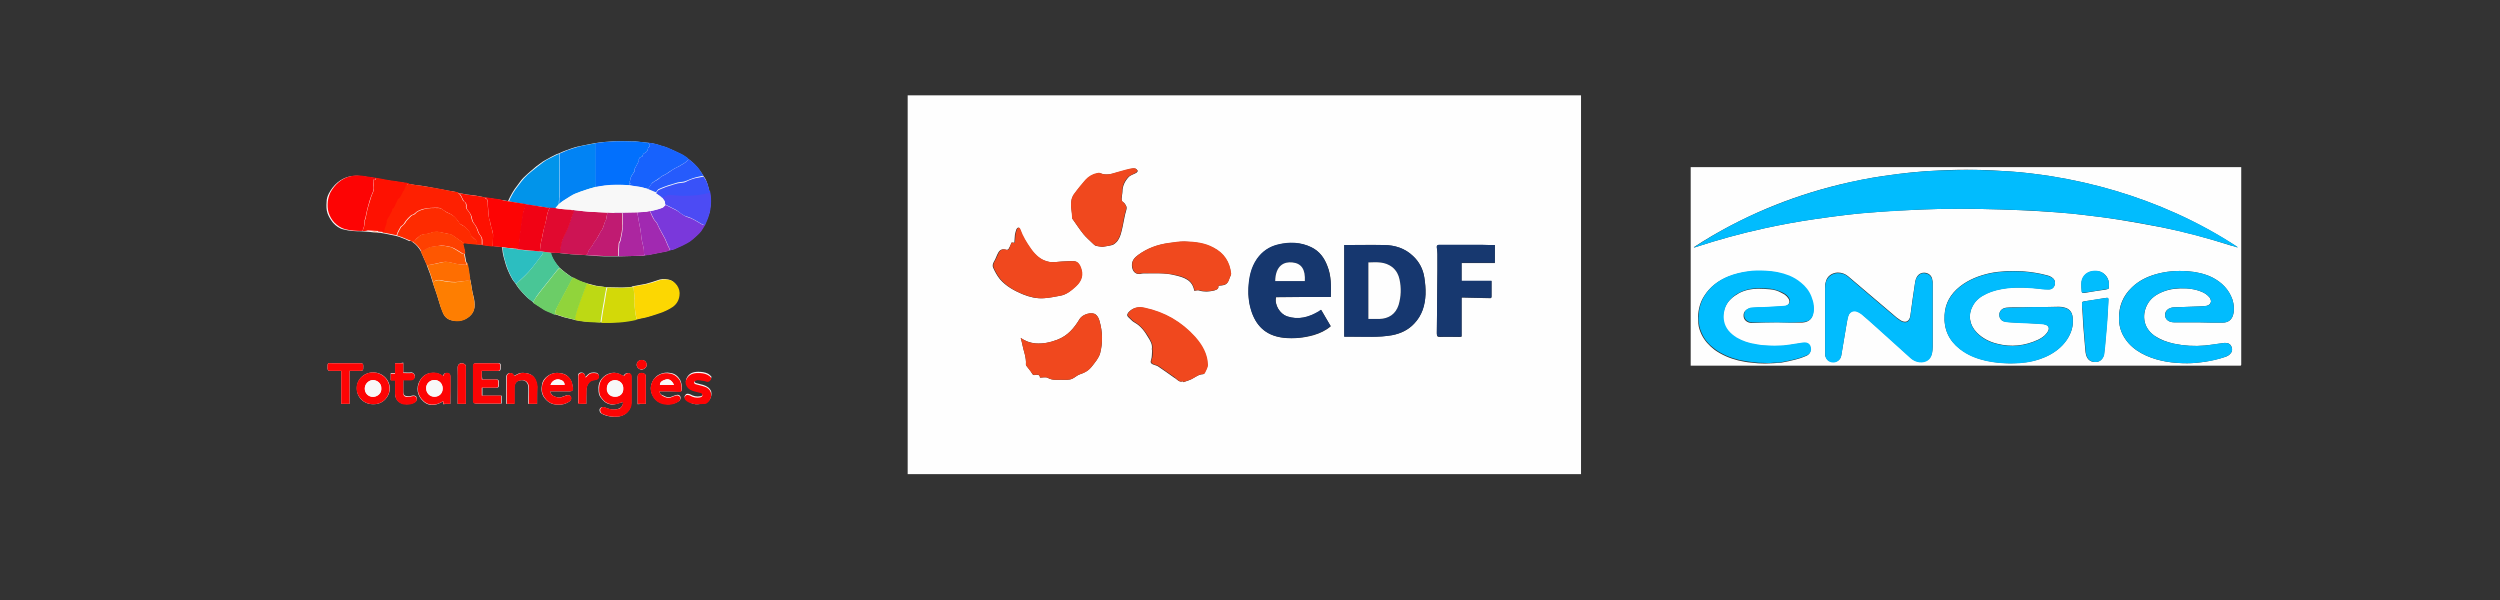 <?xml version="1.0" encoding="utf-8"?>
<!-- Generator: Adobe Illustrator 26.0.1, SVG Export Plug-In . SVG Version: 6.00 Build 0)  -->
<svg version="1.1" id="Calque_1" xmlns="http://www.w3.org/2000/svg" xmlns:xlink="http://www.w3.org/1999/xlink" x="0px" y="0px"
	 viewBox="0 0 818.3 196.5" style="enable-background:new 0 0 818.3 196.5;" xml:space="preserve">
<rect x="0" y="0" width="818.3" height="196.5" fill="#333333" stroke="none"/>
<style type="text/css">
	.st0{fill:#F8F8F8;}
	.st1{fill:#FE2001;}
	.st2{fill:#FD0404;}
	.st3{fill:#0270FD;}
	.st4{fill:#0194EA;}
	.st5{fill:#0183F4;}
	.st6{fill:#FE2B00;}
	.st7{fill:#CD1454;}
	.st8{fill:#1762FD;}
	.st9{fill:#FCD702;}
	.st10{fill:#FE1101;}
	.st11{fill:#7A38DB;}
	.st12{fill:#FE7E01;}
	.st13{fill:#D3D908;}
	.st14{fill:#4C4BF4;}
	.st15{fill:#49C696;}
	.st16{fill:#E1092F;}
	.st17{fill:#C01B72;}
	.st18{fill:#6CCD67;}
	.st19{fill:#AC26A0;}
	.st20{fill:#BDD914;}
	.st21{fill:#A129B1;}
	.st22{fill:#2CBEC0;}
	.st23{fill:#91D43B;}
	.st24{fill:#265BFC;}
	.st25{fill:#FE6E01;}
	.st26{fill:#FE5701;}
	.st27{fill:#FE4001;}
	.st28{fill:#3952F9;}
	.st29{fill:#F10214;}
	.st30{fill:#FEFEFE;}
	.st31{fill:#16376E;}
	.st32{fill:#16376F;}
	.st33{fill:#17386F;}
	.st34{fill:#F0481E;}
	.st35{fill:#F0491E;}
	.st36{fill:#01BCFE;}
	.st37{fill:#00BCFE;}
	.st38{fill:#01BDFE;}
</style>
<g>
	<path class="st0" d="M134.7,78.9L134.7,78.9c0.1,0.1,0.1,0.2,0.2,0.3c0,0,0.1,0,0.1,0c1.2,0.8,2.1,1.9,2.8,3.1
		c0.6,1.4,1.2,2.9,1.9,4.3c0,0.1,0,0.1,0,0.2c0.4,1.1,0.8,2.1,1.2,3.2c0.3,0.9,0.5,1.7,0.8,2.6c0.4,1.3,0.9,2.5,1.3,3.8
		c0.4,1.3,0.8,2.6,1.2,3.9c0.3,0.8,0.6,1.6,0.9,2.3c0.6,1.3,1.7,2.1,3.1,2.3c2,0.4,3.9-0.1,5.5-1.4c0.9-0.8,1.4-1.7,1.6-2.9
		c0.1-1.3,0-2.6-0.4-3.9c-0.4-1.4-0.5-2.8-0.8-4.3c0-0.2-0.1-0.3-0.1-0.5c-0.1-0.4-0.2-0.7-0.3-1.1c-0.1-0.7-0.1-1.3-0.3-2
		c-0.1-0.9-0.3-1.7-0.5-2.6c0-0.1-0.1-0.2-0.2-0.3c0-0.1-0.1-0.1-0.1-0.2c-0.2-0.9-0.3-1.8-0.5-2.7c0-0.1,0-0.1,0-0.2c0,0,0,0,0-0.1
		c0-0.4-0.1-0.8-0.2-1.2c-0.1-0.5-0.3-1-0.4-1.6c0-0.1,0.1-0.3,0.2-0.4c0.1,0,0.2,0,0.3,0c0,0,0.1,0,0.1,0c1.3,0.1,2.6,0.3,3.9,0.4
		c0.6,0.1,1.1,0.1,1.7,0.2c1.1,0.1,2.3,0.3,3.4,0.4c1,0.1,2.1,0.2,3.1,0.3c0.1,0.2,0.2,0.4,0.2,0.6c0.1,1.7,0.6,3.3,1.1,5
		c0.2,0.7,0.5,1.5,0.8,2.2c0.4,1,0.9,1.9,1.4,2.8c0.2,0.4,0.6,0.8,0.9,1.2c0.4,0.6,0.8,1.3,1.3,1.9c0.8,1,1.7,1.9,2.6,2.8
		c0.5,0.5,1.2,0.9,1.8,1.4c0.1,0.1,0.1,0.2,0.2,0.3c0.9,0.6,1.9,1.2,2.8,1.8c0.5,0.3,0.9,0.6,1.4,0.8c0.9,0.4,1.9,0.8,2.8,1.2
		c1,0.3,2,0.7,3,1c0.3,0.1,0.5,0.1,0.8,0.2c1,0.2,1.9,0.5,2.9,0.7c1.1,0.2,2.1,0.4,3.2,0.5c1.7,0.1,3.4,0.2,5.1,0.3
		c3.9,0.1,7.8-0.1,11.6-1c0.7-0.2,1.5-0.3,2.2-0.5c1.8-0.3,3.6-1,5.4-1.6c1.5-0.5,3-1.2,4.3-2.1c1.3-0.9,1.9-2.1,2.1-3.6
		c0.2-1.2-0.1-2.3-0.8-3.4c-0.6-0.9-1.4-1.6-2.6-1.8c-1.2-0.3-2.5-0.2-3.7,0.3c-1.2,0.4-2.4,0.8-3.6,1.1c-1.4,0.3-2.9,0.5-4.3,0.8
		c-0.1,0-0.2,0.1-0.4,0.2c-1.1,0.1-2.2,0.2-3.2,0.2c-1.7,0-3.5-0.1-5.2-0.1c-0.8-0.1-1.6-0.3-2.5-0.4c-0.3,0-0.5,0-0.8-0.1
		c-1-0.3-2.1-0.5-3.1-0.8c-0.7-0.2-1.5-0.4-2.2-0.7c-0.8-0.3-1.5-0.7-2.2-1.1c-0.5-0.3-1-0.6-1.5-1c-0.6-0.4-1.1-0.8-1.7-1.3
		c-0.5-0.4-0.9-0.8-1.3-1.1c-0.3-0.4-0.6-0.7-0.9-1.1c-0.9-1.2-1.7-2.4-1.9-3.8c0.9,0.1,1.9,0.1,2.8,0.2c1.3,0.1,2.6,0.3,3.9,0.4
		c1.6,0.1,3.2,0.2,4.9,0.3c1.2,0.1,2.5,0.2,3.7,0.3c1.4,0.1,2.7,0.1,4.1,0.1l0,0l0,0c0.9,0,1.8,0,2.7,0c2.8-0.1,5.7-0.1,8.5-0.2
		c0.1,0,0.2-0.1,0.3-0.2c0.4,0,0.7,0,1.1-0.1c2-0.4,4-0.8,6-1.2c0.3-0.1,0.6-0.2,0.9-0.3c0.5-0.1,1-0.2,1.5-0.4
		c1.6-0.7,3.2-1.5,4.7-2.3c1-0.6,1.9-1.5,2.8-2.3c0.5-0.4,0.9-0.9,1.3-1.4c0.4-0.6,0.8-1.3,1.2-1.9c0.5-1.1,1-2.3,1.4-3.4
		c0.3-0.9,0.4-1.9,0.5-2.8c0.1-1.6,0.1-3.2-0.3-4.7c-0.1-0.6-0.3-1.3-0.5-1.9c-0.2-0.7-0.4-1.4-0.7-2c-0.2-0.5-0.6-0.9-0.9-1.4
		c-0.3-0.5-0.6-1-1-1.5c-1.2-1.7-2.7-3.1-4.4-4.3c-0.6-0.4-1.1-0.8-1.7-1.1c-1.6-0.8-3.2-1.5-4.8-2.2c-0.7-0.3-1.5-0.4-2.2-0.7
		c-1.4-0.5-2.9-0.8-4.3-0.9c-1.2-0.1-2.4-0.3-3.6-0.4c-0.4,0-0.7,0-1.1,0c-4.2-0.2-8.3-0.1-12.5,0.6c-0.5,0.1-1.1,0.2-1.6,0.3
		c-1.3,0.3-2.6,0.5-3.9,0.8c-1.3,0.3-2.5,0.8-3.7,1.2c-0.9,0.3-1.7,0.7-2.6,1.1c-0.1,0-0.3,0.1-0.4,0.1c0,0,0,0,0,0
		c-0.6,0.3-1.2,0.6-1.8,0.9c-1,0.6-2.1,1.1-3,1.7c-1.3,0.9-2.6,1.9-3.8,3c-0.8,0.7-1.6,1.4-2.4,2.2c-0.7,0.7-1.3,1.6-1.9,2.4
		c-1.3,1.6-2.3,3.4-3.1,5.2c-0.9-0.1-1.8-0.3-2.7-0.4c-1.6-0.2-3.2-0.5-4.7-0.7c0,0-0.1,0-0.1,0c-0.1,0-0.2,0-0.3,0
		c-0.1-0.1-0.2-0.2-0.3-0.2c-1.1-0.2-2.2-0.4-3.2-0.6c-0.7-0.1-1.4-0.1-2.1-0.2c-1-0.2-2.1-0.4-3.1-0.6c-0.1-0.1-0.2-0.2-0.3-0.2
		c-1-0.2-1.9-0.4-2.9-0.5c-1.9-0.4-3.9-0.7-5.8-1.1c-1.4-0.3-2.9-0.5-4.4-0.7c-0.1,0-0.2,0-0.3,0c-0.9-0.2-1.9-0.3-2.8-0.5
		c-0.1,0-0.1,0-0.2,0c-0.2-0.1-0.3-0.1-0.5-0.2c-0.5-0.1-1-0.1-1.5-0.2c-0.6-0.1-1.2-0.2-1.9-0.3c-0.7-0.1-1.5-0.2-2.2-0.3
		c-1.4-0.2-2.8-0.5-4.3-0.8c-1.6-0.2-3.1-0.5-4.7-0.7c-2.8-0.3-5.3,0.3-7.5,2.1c-1.2,1-2.1,2.2-2.8,3.5c-0.5,0.9-0.8,1.9-0.8,2.9
		c-0.1,1.3-0.1,2.5,0.3,3.7c0.4,1.1,1,2.1,1.8,3.1c1,1.1,2.1,1.9,3.5,2.2c1.8,0.5,3.8,0.6,5.7,0.6c0.5,0,1,0.1,1.5,0.1l0,0
		c0,0,0,0,0,0c0.5,0,1,0.1,1.4,0.1c0.7,0.1,1.4,0.2,2,0.2c0.4,0,0.8,0.1,1.2,0.1c0,0,0.1,0,0.1,0c0.2,0,0.4,0,0.6,0.1
		c0.4,0.1,0.8,0.1,1.2,0.2c1.1,0.2,2.2,0.5,3.4,0.7c0.4,0.1,0.9,0.3,1.3,0.4c1,0.4,2.1,0.8,3.1,1.3
		C134.5,78.8,134.6,78.9,134.7,78.9z M203.9,131.6c0.2,0.6-0.4,1.8-1.2,2.1c-1.5,0.6-2.9,0.4-4.4-0.2c-0.5-0.2-1.1-0.4-1.6-0.1
		c-0.4,0.3-0.6,0.7-0.4,1.2c0.1,0.6,0.7,0.8,1.2,1.1c1.4,0.6,2.9,0.8,4.4,0.7c1.2-0.1,2.3-0.5,3.1-1.2c1-0.9,1.6-2.2,1.6-3.5
		c0-2.8,0-5.7,0-8.5c0-0.6-0.4-1.1-1.1-1.1c-0.3,0-0.6,0.1-0.9,0.3c-0.2,0.2-0.4,0.4-0.6,0.7c-0.4-0.2-0.9-0.5-1.3-0.7
		c-1.1-0.5-2.3-0.5-3.4-0.1c-1.2,0.4-2.1,1.2-2.8,2.3c-0.5,0.9-0.7,1.9-0.6,2.9c0,0.9,0.1,1.8,0.7,2.6c0.4,0.5,0.9,1.1,1.4,1.5
		c1,0.7,2.2,1,3.4,0.7C202.3,132.1,203.1,131.8,203.9,131.6z M157.7,121.4c1.5,0,3,0,4.5,0c1.7,0,1.7,0.2,1.7-1.8
		c0-0.6-0.2-0.7-0.8-0.7c-2.4,0-4.8,0-7.2,0c-0.8,0-0.9,0.2-0.9,0.9c0,3.8,0,7.6,0,11.4c0,0.7,0.2,0.9,0.9,0.9c2.6,0,5.2,0,7.8,0
		c0.2,0,0.3,0,0.5,0c0-0.9,0-1.7,0-2.6c-2.1,0-4.2,0-6.3,0c0-0.9,0-1.7,0-2.6c0.2,0,0.4,0,0.5,0c1.3,0,2.5,0,3.8,0
		c1,0,1.1-0.1,1.1-1.1c0-0.2,0-0.5,0-0.7c0-0.7-0.2-0.9-0.9-0.9c-1.3,0-2.6,0-3.9,0c-0.2,0-0.4,0-0.6,0
		C157.7,123.2,157.7,122.3,157.7,121.4z M147.4,132.2c0-1.4,0-2.8,0-4.2c0-1.6,0-3.2,0-4.8c0-0.7-0.4-1.1-1.2-1.1
		c-0.7,0-1.1,0.3-1.2,1.1c-1.2-1-2.5-1.3-4-1.1c-1.5,0.2-2.6,1-3.4,2.2c-1.1,1.6-1.5,4.2,0.3,6.4c2,2.4,4.5,2.3,7.1,0.7
		c0,0.3,0,0.6,0,0.9C145.9,132.2,146.6,132.2,147.4,132.2z M180,128.1c2.2,0,4.4,0,6.5,0c0.7,0,1.1-0.4,1-1
		c-0.1-0.9-0.2-1.8-0.7-2.7c-0.7-1.2-1.7-2-3.1-2.2c-1.5-0.3-2.9-0.1-4.2,0.7c-1.1,0.7-1.9,1.7-2.1,3c-0.3,1.5-0.2,2.9,0.7,4.2
		c0.8,1.1,1.8,1.9,3.1,2.2c1.9,0.4,3.7,0.2,5.3-1c0.4-0.3,0.6-1,0.3-1.5c-0.2-0.4-0.9-0.6-1.4-0.4c-0.4,0.2-0.9,0.3-1.4,0.5
		c-1,0.5-2,0.1-2.9-0.3C180.6,129.3,180.3,128.8,180,128.1z M215.9,128.1c2.2,0,4.3,0,6.5,0c0.7,0,0.8-0.1,0.8-0.8c0-1-0.1-2-0.6-3
		c-0.7-1.2-1.7-2-3-2.2c-1.4-0.3-2.8-0.1-4.2,0.7c-1.2,0.8-1.9,1.9-2.2,3.1c-0.4,1.4-0.1,2.8,0.8,4.1c0.7,1.1,1.8,1.8,3.1,2.1
		c1.8,0.4,3.6,0.2,5.2-0.9c0.4-0.3,0.6-0.9,0.4-1.4c-0.2-0.5-0.8-0.7-1.4-0.5c-0.5,0.2-1,0.3-1.4,0.5c-1.1,0.5-2,0.1-2.9-0.4
		C216.4,129.3,215.9,128.8,215.9,128.1z M122.2,132.3c3,0.1,5.3-2.3,5.4-5.1c0-2.9-2.4-5.3-5.5-5.3c-2.9,0-5.4,2.3-5.3,5.3
		C116.8,130.1,119.2,132.4,122.2,132.3z M175.8,132.2c0-1.9,0-3.8,0-5.6c0-0.7-0.2-1.4-0.5-2.1c-0.6-1.5-1.8-2.3-3.5-2.4
		c-0.9-0.1-1.7-0.1-2.5,0.4c-0.4,0.2-0.8,0.4-1.2,0.6c-0.1-0.6-0.4-0.9-1-1c-0.7-0.1-1.4,0.5-1.4,1.2c0,2.8,0,5.7,0,8.5
		c0,0.1,0,0.3,0,0.4c0.9,0,1.7,0,2.6,0c0-0.5,0-1.1,0-1.6c0-1.3,0-2.6,0-3.8c0-0.9,0.4-1.7,1.2-2.1c1.7-0.7,3.3,0,3.4,1.9
		c0.1,1.2,0,2.4,0,3.6c0,0.6,0,1.3,0,2C174,132.2,174.8,132.2,175.8,132.2z M111.7,121.4c0,3.6,0,7.2,0,10.8c0.9,0,1.8,0,2.7,0
		c0-3.6,0-7.1,0-10.8c1,0,2,0,2.9,0c1.6,0,1.6,0,1.6-1.6c0-0.7-0.2-0.9-0.9-0.9c-3.1,0-6.1,0-9.2,0c-1.5,0-1.6-0.4-1.6,1.6
		c0,0.7,0.3,0.9,0.9,0.9C109.3,121.4,110.5,121.4,111.7,121.4z M228.5,132.3c0.9-0.1,1.7-0.1,2.6-0.5c1-0.5,1.4-1.2,1.7-2.2
		c0.1-0.4,0.1-0.9,0-1.4c-0.4-1.2-1.4-1.8-2.6-2.2c-0.8-0.2-1.5-0.4-2.3-0.6c-0.3-0.1-0.5-0.2-0.6-0.6c0-0.4,0.3-0.5,0.6-0.6
		c0.4-0.2,0.9-0.2,1.3-0.1c0.7,0.2,1.4,0.1,2,0.4c0.5,0.2,0.8,0.1,1.1-0.1c0.4-0.2,0.7-1,0.5-1.2c-0.3-0.3-0.7-0.7-1.1-0.9
		c-1-0.5-2.1-0.6-3.2-0.6c-1.6,0-3,0.5-3.7,2c-0.4,0.7-0.4,1.5,0,2.2c0.6,1.1,1.7,1.5,2.9,1.9c0.5,0.2,1.1,0.3,1.6,0.4
		c0.4,0.1,0.7,0.3,0.7,0.8c0,0.5-0.5,0.7-0.8,0.7c-1.1,0.2-2.2,0-3.2-0.6c-0.4-0.2-1.1-0.3-1.4-0.1c-0.6,0.5-0.7,1-0.2,1.5
		c0.2,0.3,0.5,0.6,0.9,0.7C226.2,132.1,227.3,132.4,228.5,132.3z M129.3,118.9c0,0.6,0,1.1,0,1.6c0,0.5,0,1,0,1.6
		c-0.5,0-0.9,0-1.4,0c0,0.8,0,1.5,0,2.3c0.5,0,0.9,0,1.4,0c0,0.2,0,0.4,0,0.6c0,1.2,0,2.5,0,3.7c0,1.9,1.2,3.2,2.9,3.5
		c1.2,0.2,2.4,0.1,3.6-0.6c0.6-0.4,0.8-0.9,0.5-1.7c-0.2-0.4-0.8-0.5-1.4-0.4c-0.4,0.1-0.7,0.2-1.1,0.2c-1.3,0-1.8-0.3-1.8-1.5
		c0-0.8,0-1.5,0-2.3c0-0.5,0-1.1,0-1.6c0.9,0,1.8,0,2.6,0c0.7,0,1.1-0.5,1.2-1.2c0-0.5-0.5-1.2-1.2-1.2c-0.8,0.1-1.7,0-2.6,0
		c0-1.1,0-2.2,0-3.2C131.1,118.9,130.3,118.9,129.3,118.9z M191.9,132.2c0-1.3,0-2.6,0-3.9c0-1,0.1-1.9,0.6-2.8
		c0.4-0.5,0.8-1,1.5-1.1c0.5-0.1,0.9-0.2,1.3-0.3c0.4-0.1,0.7-0.6,0.7-1.1c-0.1-0.5-0.3-0.9-0.8-1c-1.1-0.2-2.1-0.1-2.9,0.7
		c-0.2,0.2-0.5,0.5-0.7,0.7c-0.1-0.4-0.2-0.8-0.4-1.1c-0.4-0.4-0.9-0.4-1.4-0.3c-0.5,0.2-0.6,0.6-0.6,1.1c0,2.8,0,5.7,0,8.5
		c0,0.1,0,0.3,0,0.4C190.1,132.2,191,132.2,191.9,132.2z M152.5,132.2c0-4.1,0-8.2,0-12.3c0-0.5-0.4-0.7-0.8-0.9
		c-0.8-0.4-1.9,0.1-1.9,1.3c0.1,3.8,0,7.6,0,11.4c0,0.2,0,0.3,0,0.5C150.8,132.2,151.6,132.2,152.5,132.2z M211.4,132.2
		c0-3.1,0-6.1,0-9.1c0-0.2-0.1-0.4-0.2-0.5c-0.3-0.4-1.2-0.6-1.7-0.4c-0.6,0.2-0.8,0.6-0.8,1.3c0,2.7,0,5.5,0,8.2c0,0.2,0,0.4,0,0.6
		C209.7,132.2,210.5,132.2,211.4,132.2z M211.7,119.4c-0.1-0.8-0.6-1.6-1.7-1.5c-1.1,0-1.6,0.8-1.6,1.5c0,0.7,0.6,1.5,1.6,1.6
		C211,120.9,211.7,120.1,211.7,119.4z"/>
	<path class="st1" d="M133.6,60.1c0.9,0.2,1.9,0.3,2.8,0.5c0.1,0,0.2,0,0.3,0c1.5,0.2,2.9,0.5,4.4,0.7c1.9,0.3,3.9,0.7,5.8,1.1
		c1,0.2,1.9,0.3,2.9,0.5c0.1,0,0.2,0.1,0.3,0.2c0,0,0,0.1-0.1,0.1c0.4,0.3,0.7,0.7,0.9,1.1c0.1,0.3,0.3,0.5,0.4,0.8
		c0.1,0.3,0.2,0.6,0.5,0.8c0.7,0.4,0.8,1,0.7,1.8c0,0.3,0.1,0.6,0.3,0.8c0.7,0.9,1.4,1.7,1.5,2.9c0.1,0.5,0.3,1.1,0.6,1.5
		c0.7,0.8,1.1,1.6,1.4,2.6c0.2,0.5,0.4,1.1,0.8,1.5c0.4,0.5,0.6,1,0.6,1.6c0,0.5,0,1,0,1.6c-0.6-0.1-1.1-0.1-1.7-0.2
		c0.1-0.6,0-1.1-0.4-1.5c-0.5-0.4-0.9-0.9-1.4-1.3c-0.2-0.2-0.3-0.4-0.3-0.6c-0.3-1.1-1.2-1.8-2-2.5c-0.5-0.4-1.2-0.6-1.6-1.1
		c-0.3-0.5-0.6-1-1.1-1.5c-0.7-0.8-1.5-1.4-2.5-1.8c-0.6-0.3-1.2-0.6-1.7-1c-0.5-0.4-1-0.7-1.7-0.7c-1.6,0-3.2,0-4.8,0.4
		c-1,0.3-1.9,0.6-2.7,1.4c-0.2,0.2-0.4,0.3-0.6,0.4c-0.3,0.1-0.6,0.2-0.8,0.4c-0.6,0.5-1.1,1.1-1.6,1.7c-0.2,0.2-0.3,0.5-0.5,0.8
		c-0.2,0.3-0.5,0.6-0.8,0.8c-0.1,0.1-0.3,0.1-0.3,0.2c-0.4,0.7-0.8,1.3-1.1,2c-0.1,0.3-0.2,0.6-0.3,0.9c-1.1-0.2-2.2-0.5-3.4-0.7
		c-0.4-0.1-0.8-0.1-1.2-0.2c0.1-0.6,0.3-1.1,0.4-1.7c0.2-0.7,0.7-1.3,0.5-2.1c0-0.1,0.1-0.3,0.2-0.4c0.3-0.5,0.6-0.9,0.8-1.4
		c0.3-0.6,0.9-1.2,0.8-1.9c0,0,0-0.1,0.1-0.1c0.8-0.6,0.8-1.5,1.3-2.2c0.2-0.3,0.3-0.9,0.6-1.1c0.6-0.4,0.8-1,1.1-1.5
		c0.2-0.3,0.3-0.7,0.5-1c0.1-0.2,0.3-0.3,0.3-0.4c0.4-0.7,0.4-1.7,1.4-1.9C133.6,60.4,133.6,60.2,133.6,60.1z"/>
	<path class="st2" d="M118.6,75.6c-1.9,0-3.8-0.1-5.7-0.6c-1.4-0.4-2.5-1.2-3.5-2.2c-0.8-0.9-1.4-1.9-1.8-3.1
		c-0.4-1.2-0.4-2.5-0.3-3.7c0.1-1,0.4-2,0.8-2.9c0.7-1.3,1.6-2.5,2.8-3.5c2.2-1.8,4.7-2.4,7.5-2.1c1.6,0.2,3.1,0.5,4.7,0.7
		c-0.2,0.2-0.3,0.5-0.5,0.8c-0.1-0.1-0.1-0.2-0.2-0.3c0,0-0.1,0.1-0.1,0.1c0,0.2,0,0.3,0,0.5c0,0.6-0.1,1.3,0,1.9
		c0.1,1.1-0.4,2-0.8,2.9c-0.4,1.1-0.7,2.2-1,3.3c-0.4,1.3-0.6,2.6-0.9,3.9c-0.1,0.3-0.2,0.6-0.3,0.9c0,0.1-0.1,0.3-0.1,0.4
		C119.3,73.7,119.1,74.7,118.6,75.6z"/>
	<path class="st3" d="M194.8,46.9c4.1-0.7,8.3-0.8,12.5-0.6c0.4,0,0.7,0,1.1,0c1.2,0.1,2.4,0.3,3.6,0.4c0.2,0.1,0.4,0.3,0.6,0.5
		c0,0,0,0.2,0,0.3c0.3,0.3,0.1,0.4-0.2,0.6c-0.2,0.1-0.3,0.3-0.3,0.5c-0.1,0.7-0.4,1.2-1.1,1.5c-0.2,0.1-0.4,0.2-0.5,0.4
		c-0.1,0.2-0.2,0.5-0.3,0.8c-0.1,0-0.2,0-0.2,0c-0.7,0.2-1,0.6-0.9,1.3c0,0.2-0.1,0.4-0.2,0.5c-0.3,0.5-0.5,1-0.8,1.5
		c-0.3,0.4-0.5,0.9-0.4,1.4c0,0,0,0.1,0,0.1c-0.2,0.2-0.4,0.5-0.5,0.7c-0.3,0.4-0.5,0.8-0.7,1.2c-0.2,0.4-0.1,0.8-0.3,1.2
		c-0.2,0.4-0.1,0.6,0.2,0.8c0,0,0,0.1,0,0.1c-0.1,0-0.3,0-0.5,0c0,0.2,0.1,0.4,0.1,0.6c-0.1,0-0.2,0-0.3,0c-2.6-0.2-5.1-0.2-7.7,0.1
		c-1,0.1-2.1,0.3-3.1,0.5c0-0.4-0.1-0.8-0.1-1.2c0-3.9,0-7.8,0-11.7C194.8,47.9,194.8,47.4,194.8,46.9z"/>
	<path class="st4" d="M166.6,65.9c0.8-1.9,1.8-3.6,3.1-5.2c0.6-0.8,1.2-1.6,1.9-2.4c0.7-0.8,1.5-1.5,2.4-2.2c1.2-1,2.5-2,3.8-3
		c0.9-0.7,2-1.2,3-1.7c0.6-0.3,1.2-0.6,1.8-0.9c0,0.1,0.1,0.1,0.1,0.2c0,0,0,0,0.1-0.1c-0.1,0-0.1-0.1-0.2-0.1
		c0.1,0,0.3-0.1,0.4-0.1c0,0.3,0.1,0.5,0.1,0.8c0,4.5,0,8.9,0,13.4c0,0.2,0,0.4-0.1,0.6c-0.1,0.6-0.1,1.1-0.1,1.7
		c-0.4,0.4-0.8,0.9-1.1,1.3c-0.6,0-1.2,0-1.9-0.1c-0.5,0-1-0.1-1.4-0.2c-1.1-0.2-2.1-0.4-3.2-0.5c-1.1-0.2-2.2-0.3-3.3-0.5
		C170.3,66.6,168.5,66.3,166.6,65.9z"/>
	<path class="st5" d="M183,66.8c0-0.6,0.1-1.1,0.1-1.7c0-0.2,0.1-0.4,0.1-0.6c0-4.5,0-8.9,0-13.4c0-0.3-0.1-0.5-0.1-0.8
		c0.9-0.4,1.7-0.7,2.6-1.1c1.2-0.4,2.5-0.9,3.7-1.2c1.3-0.3,2.6-0.6,3.9-0.8c0.5-0.1,1.1-0.2,1.6-0.3c0,0.5,0,0.9,0,1.4
		c0,3.9,0,7.8,0,11.7c0,0.4,0.1,0.8,0.1,1.2c-1,0.3-2,0.5-3,0.9c-1.2,0.4-2.4,0.8-3.6,1.3c-0.5,0.2-1,0.5-1.5,0.8
		c-0.6,0.4-1.3,0.7-1.9,1.2C184.2,65.8,183.6,66.3,183,66.8z"/>
	<path class="st6" d="M130,77.1c0.1-0.3,0.1-0.6,0.3-0.9c0.3-0.7,0.7-1.3,1.1-2c0.1-0.1,0.2-0.1,0.3-0.2c0.3-0.3,0.5-0.5,0.8-0.8
		c0.2-0.2,0.3-0.5,0.5-0.8c0.5-0.6,1-1.1,1.6-1.7c0.2-0.2,0.5-0.3,0.8-0.4c0.2-0.1,0.5-0.2,0.6-0.4c0.7-0.8,1.7-1.1,2.7-1.4
		c1.6-0.5,3.2-0.4,4.8-0.4c0.7,0,1.2,0.3,1.7,0.7c0.5,0.4,1.1,0.8,1.7,1c1,0.4,1.8,1,2.5,1.8c0.4,0.5,0.7,1,1.1,1.5
		c0.3,0.5,1.1,0.7,1.6,1.1c0.8,0.7,1.7,1.4,2,2.5c0.1,0.2,0.2,0.4,0.3,0.6c0.4,0.5,0.9,0.9,1.4,1.3c0.4,0.4,0.5,0.9,0.4,1.5
		c-1.3-0.1-2.6-0.3-3.9-0.4c0,0-0.1,0-0.1,0c-0.1,0-0.2,0-0.3,0c0,0,0-0.1-0.1-0.1c-0.9-0.6-1.7-1.2-2.6-1.8
		c-0.7-0.5-1.4-1.1-2.3-1.2c-1-0.2-2-0.4-3-0.6c-0.9-0.2-1.8-0.1-2.7,0.2c-0.7,0.3-1.4,0.4-2.2,0.5c-0.7,0.1-1.3,0.2-1.8,0.7
		c-0.5,0.4-1,0.8-1.4,1.4c-0.1,0.1-0.2,0.1-0.3,0.2c-0.1,0.1-0.2,0.2-0.3,0.3c0,0-0.1,0-0.1,0c-0.1-0.1-0.1-0.2-0.2-0.3c0,0,0,0,0,0
		c-0.1,0-0.2-0.1-0.3-0.1c-1-0.4-2.1-0.9-3.1-1.3C130.9,77.4,130.4,77.2,130,77.1z"/>
	<path class="st2" d="M166.6,65.9c1.8,0.3,3.7,0.6,5.5,0.9c0,0.2,0,0.4-0.1,0.7c-0.2,0.8-0.6,1.6-0.7,2.4c-0.2,1-0.2,2-0.4,2.9
		c-0.2,1-0.2,2-0.4,2.9c-0.3,1.4-0.3,2.9-0.5,4.4c-0.1,1-0.3,1.3-1,1.3c-0.4,0-0.8,0-1.2-0.1c-1.1-0.1-2.3-0.2-3.4-0.4
		c-1-0.1-2.1-0.2-3.1-0.3c0-1.2,0.1-2.4,0.1-3.7c0-0.5-0.2-1.1-0.3-1.6c-0.2-0.6-0.4-1.2-0.5-1.8c-0.1-0.3-0.1-0.6-0.2-1
		c-0.1-0.5-0.4-1-0.4-1.6c-0.2-1.5-0.2-3.1-0.4-4.6c0-0.5,0.1-1.2-0.7-1.4c-0.1,0-0.1-0.2-0.1-0.3c0.1,0,0.2,0,0.3,0
		c0,0,0.1,0,0.1,0c1.6,0.2,3.2,0.5,4.7,0.7C164.8,65.7,165.7,65.8,166.6,65.9z"/>
	<path class="st7" d="M191.9,83.5c-1.6-0.1-3.2-0.1-4.9-0.3c-1.3-0.1-2.6-0.2-3.9-0.4c0.2-1.2,0.3-2.4,0.6-3.5c0.3-1,0.8-2,1.2-2.9
		c0.2-0.5,0.5-0.9,0.7-1.4c0.3-0.7,0.5-1.5,0.8-2.2c0.4-1.1,0.8-2.2,1.1-3.2c0.2-0.6,0.1-0.7-0.5-0.8c-0.2,0-0.4-0.1-0.6-0.2
		c0.8,0.1,1.7,0.2,2.5,0.3c1.3,0.1,2.6,0.3,3.9,0.4c2,0.1,4,0.2,6,0.3c-0.1,0.8-0.3,1.5-0.4,2.3c-0.1,0.3-0.3,0.5-0.4,0.8
		c-0.4,1.1-0.6,2.3-1.5,3.3c0,0,0,0.1,0,0.1c-0.4,0.8-0.9,1.5-1.3,2.3c-0.2,0.4-0.6,0.7-0.8,1.1c-0.2,0.4-0.4,0.8-0.7,1.2
		c-0.6,0.8-1.3,1.5-1.3,2.4C192.2,83.2,192.1,83.4,191.9,83.5z"/>
	<path class="st8" d="M206,60.7c0-0.2-0.1-0.3-0.1-0.6c0.2,0,0.3,0,0.5,0c0-0.1,0-0.1,0-0.1c-0.3-0.2-0.4-0.4-0.2-0.8
		c0.2-0.4,0.1-0.8,0.3-1.2c0.2-0.4,0.5-0.8,0.7-1.2c0.2-0.2,0.4-0.5,0.5-0.7c0,0,0.1-0.1,0-0.1c-0.1-0.5,0.1-0.9,0.4-1.4
		c0.3-0.5,0.5-1,0.8-1.5c0.1-0.2,0.2-0.4,0.2-0.5c-0.1-0.6,0.2-1.1,0.9-1.3c0.1,0,0.2,0,0.2,0c0.1-0.3,0.2-0.5,0.3-0.8
		c0.1-0.2,0.3-0.3,0.5-0.4c0.7-0.3,1-0.8,1.1-1.5c0-0.2,0.2-0.4,0.3-0.5c0.3-0.2,0.5-0.3,0.2-0.6c-0.1-0.1,0-0.3,0-0.3
		c-0.2-0.2-0.4-0.3-0.6-0.5c1.5,0.1,2.9,0.4,4.3,0.9c0.7,0.2,1.5,0.4,2.2,0.7c1.6,0.7,3.2,1.4,4.8,2.2c0.6,0.3,1.1,0.7,1.7,1.1
		c0.1,0.2,0.2,0.3,0.4,0.6c-0.4,0.4-0.8,0.8-1.3,1.1c-0.5,0.3-1,0.6-1.5,0.9c-0.1,0.1-0.2,0.1-0.3,0.2c-0.5,0.3-1.1,0.5-1.6,0.8
		c-0.9,0.5-1.7,1.1-2.6,1.7c-0.6,0.4-1.4,0.6-1.9,1.1c-0.6,0.5-1.3,0.9-1.9,1.3c-0.4,0.2-0.8,0.5-1,0.8c-0.3,0.4-0.5,0.8-0.8,1.2
		c-0.1,0.2-0.3,0.3-0.5,0.5c-0.8-0.2-1.5-0.4-2.3-0.6C208.4,61.1,207.2,60.9,206,60.7z"/>
	<path class="st9" d="M207,94c0.1-0.1,0.2-0.2,0.4-0.2c1.4-0.3,2.9-0.5,4.3-0.8c1.2-0.3,2.4-0.6,3.6-1.1c1.2-0.4,2.4-0.6,3.7-0.3
		c1.1,0.2,1.9,0.9,2.6,1.8c0.7,1,1,2.2,0.8,3.4c-0.2,1.5-0.9,2.7-2.1,3.6c-1.3,0.9-2.8,1.6-4.3,2.1c-1.8,0.6-3.5,1.2-5.4,1.6
		c-0.7,0.1-1.5,0.3-2.2,0.5c-0.1-0.7-0.3-1.3-0.4-2c-0.1-0.8-0.2-1.7-0.3-2.5c-0.1-0.6-0.1-1.2-0.1-1.9c0-0.3,0.2-0.6,0.1-0.9
		c-0.1-1-0.2-2-0.3-3.1C207.3,94.2,207.2,94.1,207,94z"/>
	<path class="st10" d="M118.6,75.6c0.5-0.9,0.8-1.9,0.7-3c0-0.1,0-0.3,0.1-0.4c0.1-0.3,0.3-0.6,0.3-0.9c0.3-1.3,0.5-2.7,0.9-3.9
		c0.4-1.1,0.6-2.2,1-3.3c0.4-0.9,0.9-1.8,0.8-2.9c-0.1-0.6,0-1.3,0-1.9c0-0.2,0-0.3,0-0.5c0,0,0.1-0.1,0.1-0.1
		c0,0.1,0.1,0.2,0.2,0.3c0.2-0.3,0.4-0.5,0.5-0.8c1.4,0.3,2.8,0.5,4.3,0.8c0.7,0.1,1.5,0.2,2.2,0.3c0.6,0.1,1.2,0.2,1.9,0.3
		c0.5,0.1,1,0.2,1.5,0.2c0.2,0.1,0.3,0.1,0.5,0.2c0.1,0,0.1,0,0.2,0c0,0.1,0,0.3-0.1,0.3c-1.1,0.2-1,1.2-1.4,1.9
		c-0.1,0.2-0.3,0.3-0.3,0.4c-0.2,0.3-0.3,0.6-0.5,1c-0.3,0.5-0.5,1.1-1.1,1.5c-0.3,0.2-0.4,0.8-0.6,1.1c-0.5,0.7-0.5,1.7-1.3,2.2
		c0,0-0.1,0.1-0.1,0.1c0,0.8-0.6,1.3-0.8,1.9c-0.2,0.5-0.6,0.9-0.8,1.4c-0.1,0.1-0.2,0.3-0.2,0.4c0.1,0.8-0.3,1.4-0.5,2.1
		c-0.2,0.6-0.3,1.1-0.4,1.7c-0.2,0-0.4,0-0.6-0.1c0,0-0.1,0-0.1,0c-0.4,0-0.8-0.1-1.2-0.1c0-0.1-0.1-0.2-0.1-0.2
		c-0.6,0-1.3-0.1-1.9-0.1c-0.5,0-1-0.1-1.4-0.1c0,0,0,0,0,0C119.6,75.7,119.1,75.6,118.6,75.6z"/>
	<path class="st11" d="M230.8,73.7c-0.4,0.6-0.8,1.3-1.2,1.9c-0.4,0.5-0.8,1-1.3,1.4c-0.9,0.8-1.8,1.7-2.8,2.3
		c-1.5,0.9-3.1,1.6-4.7,2.3c-0.5,0.2-1,0.2-1.5,0.4c-0.6-0.3,0.1-0.4,0.1-0.5c-0.2-0.2-0.4-0.4-0.5-0.6c-0.2-0.5-0.4-0.9-0.6-1.4
		c-0.2-0.5-0.4-1-0.6-1.4c-0.6-1.1-1.2-2.2-1.8-3.3c-0.3-0.5-0.5-1.1-0.8-1.7c-0.3-0.5-0.7-0.8-1-1.3c-0.5-0.9-0.9-1.8-1.3-2.7
		c0.6-0.1,1.2-0.2,1.9-0.4c0.8-0.2,1.5-0.4,2.2-0.7c0.4-0.2,0.6-0.6,1-0.9c0.6,0.3,1.2,0.6,1.8,0.9c0.7,0.4,1.5,0.7,2.1,1.1
		c1.1,0.7,2,1.6,3.3,2c1.8,0.5,3.3,1.6,4.9,2.5C230.1,73.6,230.5,73.6,230.8,73.7z"/>
	<path class="st12" d="M154,92c0,0.2,0.1,0.3,0.1,0.5c0.3,1.4,0.4,2.9,0.8,4.3c0.3,1.3,0.5,2.6,0.4,3.9c-0.1,1.2-0.7,2.1-1.6,2.9
		c-1.6,1.4-3.4,1.8-5.5,1.4c-1.4-0.3-2.5-1-3.1-2.3c-0.4-0.7-0.6-1.5-0.9-2.3c-0.4-1.3-0.8-2.6-1.2-3.9c-0.4-1.3-0.9-2.6-1.3-3.8
		c0.1-0.2,0.2-0.5,0.4-0.6c0.7-0.3,1.4-0.5,2.1-0.3c1.6,0.4,3.2,0.6,4.8,0.6C150.7,92.3,152.3,91.7,154,92z"/>
	<path class="st13" d="M207,94c0.2,0.1,0.3,0.2,0.4,0.3c0.1,1.1,0.2,2.1,0.3,3.1c0,0.3-0.1,0.6-0.1,0.9c0,0.6,0,1.2,0.1,1.9
		c0.1,0.8,0.2,1.7,0.3,2.5c0.1,0.7,0.3,1.3,0.4,2c-3.8,0.9-7.7,1.1-11.6,1c0-0.2,0-0.3,0.1-0.5c0.1-0.9,0.3-1.8,0.4-2.7
		c0.1-0.6,0.2-1.2,0.3-1.8c0.1-0.7,0.3-1.4,0.4-2.2c0.1-0.6,0.2-1.2,0.3-1.9c0.1-0.8,0.3-1.6,0.5-2.5c1.7,0.1,3.5,0.1,5.2,0.1
		C204.8,94.2,205.9,94,207,94z"/>
	<path class="st14" d="M230.8,73.7c-0.3-0.1-0.7-0.1-1-0.3c-1.6-0.9-3.1-2-4.9-2.5c-1.3-0.3-2.2-1.2-3.3-2c-0.6-0.4-1.4-0.7-2.1-1.1
		c-0.6-0.3-1.2-0.6-1.8-0.9c0-0.5,0-1-0.4-1.5c-0.3-0.4-0.6-0.8-0.9-1.2c0.7-0.3,1.4-0.6,2.1-0.9c0.2-0.1,0.5-0.1,0.7-0.1
		c1.6,0.1,3.2,0.3,4.8,0.3c1.4,0,2.7-0.1,4.1-0.2c0.5,0,1-0.1,1.4-0.2c1-0.2,1.9-0.4,2.9-0.6c0.4,1.6,0.4,3.1,0.3,4.7
		c-0.1,0.9-0.2,1.9-0.5,2.8C231.8,71.5,231.3,72.6,230.8,73.7z"/>
	<path class="st15" d="M174.5,98.9c-0.6-0.5-1.3-0.9-1.8-1.4c-0.9-0.9-1.8-1.8-2.6-2.8c-0.5-0.6-0.9-1.3-1.3-1.9
		c0.3,0.2,0.4-0.1,0.6-0.3c1.7-1.5,3.4-3.1,4.8-4.9c1.1-1.4,2.2-2.9,3.3-4.3c0.2-0.3,0.2-0.6,0.3-0.9c0.9,0.1,1.7,0.2,2.6,0.3
		c0.3,1.5,1.1,2.7,1.9,3.8c0.3,0.4,0.6,0.7,0.9,1.1c-0.3,0.3-0.7,0.6-0.9,0.9c-0.8,1-1.5,1.9-2.3,2.9c-0.8,1-1.6,2-2.4,3
		c-0.7,0.8-1.3,1.7-1.9,2.5C175.2,97.6,174.9,98.3,174.5,98.9z"/>
	<path class="st16" d="M180.4,82.7c-0.9-0.1-1.7-0.2-2.6-0.3c-0.4,0-0.7-0.1-1.1-0.1c0.1-0.7,0.1-1.3,0.2-2c0.1-0.8,0.3-1.6,0.5-2.4
		c0.2-0.8,0.3-1.6,0.5-2.5c0.2-1,0.5-2.1,0.8-3.1c0.3-1.5,0.4-3,1.3-4.3c0.6,0,1.2,0,1.9,0.1c0.6,0.1,1.2,0.3,1.8,0.3
		c1,0.1,1.9,0.2,2.9,0.2c0.2,0.1,0.4,0.2,0.6,0.2c0.6,0.1,0.7,0.2,0.5,0.8c-0.4,1.1-0.8,2.2-1.1,3.2c-0.3,0.7-0.5,1.5-0.8,2.2
		c-0.2,0.5-0.5,0.9-0.7,1.4c-0.4,1-1,1.9-1.2,2.9c-0.3,1.1-0.4,2.3-0.6,3.5C182.3,82.8,181.3,82.8,180.4,82.7z"/>
	<path class="st17" d="M191.9,83.5c0.1-0.1,0.3-0.3,0.5-0.5c0-0.9,0.7-1.6,1.3-2.4c0.3-0.3,0.4-0.8,0.7-1.2c0.3-0.4,0.6-0.7,0.8-1.1
		c0.5-0.7,0.9-1.5,1.3-2.3c0,0,0-0.1,0-0.1c0.9-0.9,1.1-2.1,1.5-3.3c0.1-0.3,0.3-0.5,0.4-0.8c0.2-0.7,0.3-1.5,0.4-2.3
		c0.6,0,1.3,0.1,1.9,0.1c0.2,0,0.3,0.1,0.5,0.1c0.7,0,1.4,0,2,0c0.3,0,0.5,0.1,0.5,0.4c0,1,0,2.1,0,3.1c0.1,1.9-0.4,3.8-0.8,5.6
		c-0.1,0.3-0.4,0.6-0.4,0.9c-0.1,1.3-0.2,2.7-0.2,4.1c-0.9,0-1.8,0-2.7,0c0,0,0,0-0.1,0c-1.4,0-2.7,0-4.1-0.1
		C194.4,83.7,193.2,83.6,191.9,83.5z"/>
	<path class="st2" d="M203.9,131.6c-0.8,0.2-1.5,0.6-2.3,0.7c-1.2,0.2-2.4,0-3.4-0.7c-0.6-0.4-1-1-1.4-1.5c-0.6-0.8-0.7-1.7-0.7-2.6
		c0-1,0.1-1.9,0.6-2.9c0.6-1.1,1.6-1.9,2.8-2.3c1.1-0.4,2.3-0.4,3.4,0.1c0.5,0.2,0.9,0.5,1.3,0.7c0.2-0.2,0.4-0.5,0.6-0.7
		c0.2-0.2,0.6-0.2,0.9-0.3c0.6,0,1.1,0.4,1.1,1.1c0,2.8,0,5.7,0,8.5c0,1.4-0.6,2.6-1.6,3.5c-0.9,0.8-2,1.1-3.1,1.2
		c-1.5,0.1-3-0.1-4.4-0.7c-0.5-0.2-1-0.4-1.2-1.1c-0.1-0.5,0-1,0.4-1.2c0.5-0.4,1.1-0.1,1.6,0.1c1.4,0.6,2.9,0.7,4.4,0.2
		C203.5,133.3,204,132.2,203.9,131.6z M204,127.2c0.1-1.5-1.1-2.8-2.7-2.8c-1.5,0-2.7,1.2-2.6,2.8c0,1.5,1.1,2.6,2.7,2.6
		C203,129.9,204.1,128.7,204,127.2z"/>
	<path class="st18" d="M174.5,98.9c0.4-0.6,0.7-1.3,1.2-1.9c0.6-0.9,1.3-1.7,1.9-2.5c0.8-1,1.6-2,2.4-3c0.8-1,1.5-2,2.3-2.9
		c0.3-0.3,0.6-0.6,0.9-0.9c0.4,0.4,0.9,0.8,1.3,1.1c0.5,0.4,1.1,0.9,1.7,1.3c0.5,0.3,1,0.6,1.5,1c-0.2,0.2-0.4,0.3-0.5,0.5
		c-1.7,3.1-3.3,6.1-4.9,9.2c-0.4,0.7-0.8,1.4-0.6,2.3c-0.9-0.4-1.9-0.8-2.8-1.2c-0.5-0.2-1-0.5-1.4-0.8c-0.9-0.6-1.9-1.2-2.8-1.8
		C174.6,99.1,174.5,99,174.5,98.9z"/>
	<path class="st19" d="M202.5,83.9c0.1-1.4,0.1-2.7,0.2-4.1c0-0.3,0.3-0.6,0.4-0.9c0.4-1.9,0.8-3.7,0.8-5.6c0-1,0-2.1,0-3.1
		c0-0.4-0.1-0.5-0.5-0.4c-0.7,0-1.4,0-2,0c-0.2,0-0.3-0.1-0.5-0.1c0.1,0,0.3-0.1,0.4-0.1c0.7,0,1.5,0,2.2,0c1.7,0,3.4-0.1,5.1-0.1
		c0.2,1.2,0.4,2.3,0.6,3.5c0.2,1.2,0.5,2.3,0.6,3.4c0.1,1.5,0.4,3,0.8,4.5c0.2,0.7,0.2,1.4,0.2,2.1c0,0.4,0.2,0.5,0.5,0.5
		c-0.1,0.1-0.2,0.2-0.3,0.2C208.2,83.8,205.3,83.8,202.5,83.9z"/>
	<path class="st20" d="M198.5,94c-0.2,0.8-0.3,1.6-0.5,2.5c-0.1,0.6-0.2,1.2-0.3,1.9c-0.1,0.7-0.3,1.4-0.4,2.2
		c-0.1,0.6-0.2,1.2-0.3,1.8c-0.1,0.9-0.3,1.8-0.4,2.7c0,0.2,0,0.3-0.1,0.5c-1.7-0.1-3.4-0.1-5.1-0.3c-1.1-0.1-2.1-0.3-3.2-0.5
		c0-0.2-0.1-0.5-0.1-0.7c0.2-0.9,0.4-1.8,0.7-2.6c0.6-1.9,1.3-3.8,2-5.6c0.4-1.1,0.8-2.1,1.2-3.1c1,0.3,2.1,0.6,3.1,0.8
		c0.2,0.1,0.5,0.1,0.8,0.1C196.9,93.8,197.7,93.9,198.5,94z"/>
	<path class="st10" d="M158.8,64.7c0,0.1,0,0.3,0.1,0.3c0.8,0.2,0.6,0.9,0.7,1.4c0.1,1.5,0.2,3.1,0.4,4.6c0.1,0.5,0.3,1,0.4,1.6
		c0.1,0.3,0.1,0.6,0.2,1c0.2,0.6,0.4,1.2,0.5,1.8c0.1,0.5,0.3,1.1,0.3,1.6c0,1.2-0.1,2.4-0.1,3.7c-1.1-0.1-2.3-0.3-3.4-0.4
		c0-0.5,0-1,0-1.6c0-0.6-0.2-1.1-0.6-1.6c-0.4-0.4-0.6-1-0.8-1.5c-0.3-1-0.8-1.8-1.4-2.6c-0.3-0.4-0.5-1-0.6-1.5
		c-0.1-1.2-0.9-2-1.5-2.9c-0.2-0.2-0.3-0.6-0.3-0.8c0.1-0.8,0-1.4-0.7-1.8c-0.2-0.1-0.3-0.5-0.5-0.8c-0.1-0.3-0.3-0.5-0.4-0.8
		c-0.2-0.5-0.5-0.9-0.9-1.1c0,0,0-0.1,0.1-0.1c1,0.2,2.1,0.4,3.1,0.6c0.7,0.1,1.4,0.1,2.1,0.2c1.1,0.2,2.2,0.4,3.2,0.6
		C158.6,64.6,158.7,64.7,158.8,64.7z"/>
	<path class="st21" d="M211.3,83.5c-0.3,0-0.5-0.1-0.5-0.5c0-0.7,0-1.4-0.2-2.1c-0.4-1.5-0.7-3-0.8-4.5c-0.1-1.2-0.4-2.3-0.6-3.4
		c-0.2-1.2-0.4-2.3-0.6-3.5c1-0.1,2.1-0.2,3.1-0.2c0.3-0.1,0.6-0.1,0.9-0.2c0,0,0.1,0,0.1,0c0.4,0.9,0.8,1.9,1.3,2.7
		c0.3,0.5,0.7,0.8,1,1.3c0.3,0.5,0.5,1.1,0.8,1.7c0.6,1.1,1.2,2.2,1.8,3.3c0.2,0.5,0.4,1,0.6,1.4c0.2,0.5,0.4,1,0.6,1.4
		c0.1,0.2,0.3,0.3,0.5,0.6c0,0.1-0.6,0.2-0.1,0.5c-0.3,0.1-0.6,0.3-0.9,0.3c-2,0.4-4,0.8-6,1.2C212,83.5,211.7,83.5,211.3,83.5z"/>
	<path class="st22" d="M176.7,82.3c0.4,0,0.7,0.1,1.1,0.1c-0.1,0.3-0.1,0.7-0.3,0.9c-1.1,1.5-2.2,2.9-3.3,4.3
		c-1.4,1.8-3.1,3.3-4.8,4.9c-0.2,0.2-0.3,0.5-0.6,0.3c-0.3-0.4-0.6-0.8-0.9-1.2c-0.5-0.9-1-1.9-1.4-2.8c-0.3-0.7-0.6-1.5-0.8-2.2
		c-0.5-1.6-1-3.3-1.1-5c0-0.2-0.1-0.4-0.2-0.6c1.1,0.1,2.3,0.2,3.4,0.4c0.4,0,0.8,0,1.2,0.1c0.2,0.1,0.3,0.2,0.5,0.2
		c0.7,0.1,1.4,0.1,2.1,0.2C173.2,82,175,82.1,176.7,82.3z"/>
	<path class="st2" d="M157.7,121.4c0,1,0,1.8,0,2.8c0.2,0,0.4,0,0.6,0c1.3,0,2.6,0,3.9,0c0.7,0,0.9,0.2,0.9,0.9c0,0.2,0,0.5,0,0.7
		c0,1-0.1,1.1-1.1,1.1c-1.3,0-2.5,0-3.8,0c-0.2,0-0.3,0-0.5,0c0,0.9,0,1.7,0,2.6c2.1,0,4.2,0,6.3,0c0,0.9,0,1.7,0,2.6
		c-0.2,0-0.3,0-0.5,0c-2.6,0-5.2,0-7.8,0c-0.7,0-0.9-0.2-0.9-0.9c0-3.8,0-7.6,0-11.4c0-0.7,0.2-0.9,0.9-0.9c2.4,0,4.8,0,7.2,0
		c0.6,0,0.8,0.2,0.8,0.7c0,2,0,1.8-1.7,1.8C160.6,121.4,159.2,121.4,157.7,121.4z"/>
	<path class="st23" d="M192.2,92.7c-0.4,1-0.8,2.1-1.2,3.1c-0.7,1.9-1.4,3.7-2,5.6c-0.3,0.9-0.5,1.7-0.7,2.6c0,0.2,0.1,0.5,0.1,0.7
		c-1-0.2-1.9-0.5-2.9-0.7c-0.3-0.1-0.5-0.1-0.8-0.2c-1-0.3-2-0.7-3-1c-0.1-0.9,0.3-1.6,0.6-2.3c1.6-3.1,3.3-6.1,4.9-9.2
		c0.1-0.2,0.3-0.3,0.5-0.5c0.7,0.4,1.5,0.8,2.2,1.1C190.7,92.3,191.4,92.5,192.2,92.7z"/>
	<path class="st24" d="M211.9,61.9c0.2-0.2,0.4-0.3,0.5-0.5c0.3-0.4,0.5-0.8,0.8-1.2c0.3-0.3,0.7-0.6,1-0.8c0.7-0.4,1.4-0.7,1.9-1.3
		c0.5-0.5,1.3-0.7,1.9-1.1c0.9-0.5,1.7-1.2,2.6-1.7c0.5-0.3,1.1-0.6,1.6-0.8c0.1-0.1,0.2-0.1,0.3-0.2c0.5-0.3,1-0.6,1.5-0.9
		c0.5-0.3,0.9-0.7,1.3-1.1c-0.2-0.2-0.3-0.4-0.4-0.6c1.7,1.2,3.3,2.5,4.4,4.3c0.3,0.5,0.6,1,1,1.5c-0.5,0.1-1,0.2-1.5,0.3
		c-1.6,0.3-3,0.9-4.5,1.5c-0.3,0.1-0.6,0.2-0.8,0.2c-0.5,0.1-1.1,0.1-1.6,0.2c-1.1,0.3-2.2,0.7-3.3,1c-0.4,0.1-0.7,0.3-1.1,0.4
		c-0.6,0.2-1.2,0.5-1.7,0.7c-0.3,0.1-0.6,0.4-0.7,0.6c-0.1,0.3-0.3,0.4-0.5,0.5c-0.8-0.3-1.6-0.7-2.4-1
		C212.1,62.1,212,62,211.9,61.9z"/>
	<path class="st25" d="M154,92c-1.7-0.3-3.3,0.3-4.9,0.3c-1.6,0-3.2-0.2-4.8-0.6c-0.8-0.2-1.5,0-2.1,0.3c-0.2,0.1-0.3,0.4-0.4,0.6
		c-0.3-0.9-0.5-1.7-0.8-2.6c-0.4-1.1-0.8-2.1-1.2-3.2c0-0.1,0-0.1,0-0.2c0.1,0.1,0.3,0.2,0.4,0.2c0.9-0.2,1.7-0.3,2.6-0.5
		c1.1-0.2,2.2-0.6,3.3-0.6c1.2,0,2.4,0.5,3.6,0.7c1,0.2,2.1,0.2,3.2,0.3c0-0.3,0-0.5,0-0.7c0.1,0.1,0.2,0.2,0.2,0.3
		c0.2,0.9,0.4,1.7,0.5,2.6c0.1,0.7,0.1,1.3,0.3,2C153.8,91.3,153.9,91.6,154,92z"/>
	<path class="st2" d="M147.4,132.2c-0.8,0-1.5,0-2.3,0c0-0.3,0-0.6,0-0.9c-2.6,1.6-5.1,1.7-7.1-0.7c-1.8-2.1-1.4-4.7-0.3-6.4
		c0.8-1.2,1.9-2,3.4-2.2c1.5-0.2,2.8,0.1,4,1.1c0.2-0.7,0.5-1.1,1.2-1.1c0.8,0,1.1,0.4,1.2,1.1c0,1.6,0,3.2,0,4.8
		C147.4,129.4,147.4,130.7,147.4,132.2z M142.2,124.4c-1.4-0.1-2.8,1.2-2.7,2.7c0,1.5,1.2,2.7,2.7,2.7c1.6,0,2.7-1.1,2.7-2.7
		C144.9,125.6,143.7,124.4,142.2,124.4z"/>
	<path class="st26" d="M152.7,86c0,0.2,0,0.3,0,0.7c-1.1-0.1-2.2-0.1-3.2-0.3c-1.2-0.2-2.4-0.7-3.6-0.7c-1.1,0-2.2,0.4-3.3,0.6
		c-0.9,0.2-1.7,0.4-2.6,0.5c-0.1,0-0.3-0.1-0.4-0.2c-0.6-1.4-1.2-2.9-1.9-4.3c0.2-0.1,0.3-0.1,0.5-0.2c0.8-0.4,1.6-0.9,2.4-1.2
		c0.8-0.3,1.7-0.3,2.6-0.4c0.5-0.1,1.1-0.1,1.6-0.1c0.8,0.1,1.5,0.2,2.3,0.4c0.5,0.1,0.9,0.2,1.3,0.5c1,0.5,1.9,1.2,2.8,1.7
		c0.2,0.1,0.5,0.1,0.7,0.1c0.2,0.9,0.3,1.8,0.5,2.7C152.6,85.9,152.7,85.9,152.7,86z"/>
	<path class="st2" d="M180,128.1c0.3,0.7,0.6,1.3,1.2,1.5c0.9,0.4,1.8,0.8,2.9,0.3c0.4-0.2,0.9-0.3,1.4-0.5c0.5-0.2,1.2,0,1.4,0.4
		c0.3,0.5,0.1,1.2-0.3,1.5c-1.6,1.1-3.4,1.4-5.3,1c-1.3-0.3-2.3-1-3.1-2.2c-0.9-1.3-1-2.8-0.7-4.2c0.3-1.2,1-2.2,2.1-3
		c1.3-0.9,2.7-1,4.2-0.7c1.3,0.3,2.4,1,3.1,2.2c0.5,0.9,0.5,1.8,0.7,2.7c0.1,0.7-0.3,1-1,1C184.4,128.1,182.3,128.1,180,128.1z
		 M184.8,126c0-1.1-0.8-1.6-1.8-1.8c-0.9-0.2-2.4,0.4-2.8,1.8C181.7,126,183.2,126,184.8,126z"/>
	<path class="st2" d="M215.9,128.1c0,0.7,0.5,1.2,1,1.5c0.9,0.5,1.9,0.9,2.9,0.4c0.5-0.2,1-0.4,1.4-0.5c0.5-0.2,1.1,0,1.4,0.5
		c0.2,0.5,0,1.1-0.4,1.4c-1.6,1.1-3.4,1.3-5.2,0.9c-1.3-0.3-2.3-1-3.1-2.1c-0.8-1.3-1.1-2.7-0.8-4.1c0.3-1.3,1-2.4,2.2-3.1
		c1.3-0.9,2.7-1,4.2-0.7c1.3,0.3,2.3,1.1,3,2.2c0.5,0.9,0.6,1.9,0.6,3c0,0.7-0.1,0.8-0.8,0.8C220.3,128.1,218.1,128.1,215.9,128.1z
		 M216,126c1.5,0,3.1,0,4.6,0c-0.6-1.3-1.6-2.1-2.6-1.8C216.9,124.5,216,124.9,216,126z"/>
	<path class="st27" d="M152.2,83.1c-0.2,0-0.5,0-0.7-0.1c-0.9-0.6-1.9-1.2-2.8-1.7c-0.4-0.2-0.9-0.4-1.3-0.5
		c-0.8-0.2-1.5-0.3-2.3-0.4c-0.5-0.1-1.1,0-1.6,0.1c-0.9,0.1-1.8,0.2-2.6,0.4c-0.9,0.3-1.6,0.8-2.4,1.2c-0.2,0.1-0.3,0.1-0.5,0.2
		c-0.7-1.2-1.6-2.3-2.8-3.1c0.1-0.1,0.2-0.2,0.3-0.3c0.1-0.1,0.3-0.1,0.3-0.2c0.4-0.5,1-0.9,1.4-1.4c0.6-0.5,1.1-0.6,1.8-0.7
		c0.7-0.1,1.4-0.2,2.2-0.5c0.8-0.3,1.7-0.5,2.7-0.2c1,0.2,2,0.5,3,0.6c0.9,0.1,1.6,0.7,2.3,1.2c0.9,0.6,1.7,1.2,2.6,1.8
		c0,0,0,0.1,0.1,0.1c-0.1,0.1-0.2,0.3-0.2,0.4c0.1,0.5,0.3,1,0.4,1.6c0.1,0.4,0.1,0.8,0.2,1.2c0,0,0,0.1,0,0.1
		C152.1,83,152.1,83,152.2,83.1z"/>
	<path class="st2" d="M122.2,132.3c-3,0.1-5.4-2.3-5.5-5.1c-0.1-3,2.5-5.3,5.3-5.3c3.1,0,5.5,2.4,5.5,5.3
		C127.5,130,125.2,132.4,122.2,132.3z M124.8,127.1c0.1-1.5-1.3-2.7-2.8-2.7c-1.4,0.1-2.6,1.4-2.6,2.9c0.1,1.4,1.3,2.6,2.8,2.6
		C123.7,129.8,125,128.6,124.8,127.1z"/>
	<path class="st28" d="M214.6,63.2c0.3-0.1,0.4-0.2,0.5-0.5c0.1-0.2,0.4-0.5,0.7-0.6c0.6-0.3,1.2-0.5,1.7-0.7
		c0.4-0.2,0.7-0.3,1.1-0.4c1.1-0.4,2.2-0.7,3.3-1c0.5-0.1,1.1-0.1,1.6-0.2c0.3,0,0.6-0.1,0.8-0.2c1.4-0.7,2.9-1.3,4.5-1.5
		c0.5-0.1,1-0.2,1.5-0.3c0.3,0.5,0.6,0.9,0.9,1.4c0.3,0.6,0.5,1.3,0.7,2c0.2,0.6,0.3,1.3,0.5,1.9c-1,0.2-1.9,0.4-2.9,0.6
		c-0.5,0.1-1,0.1-1.4,0.2c-1.4,0.1-2.7,0.2-4.1,0.2c-1.6,0-3.2-0.2-4.8-0.3c-0.2,0-0.5,0-0.7,0.1c-0.7,0.3-1.4,0.6-2.1,0.9
		C215.8,64,215.2,63.6,214.6,63.2z"/>
	<path class="st2" d="M175.8,132.2c-0.9,0-1.8,0-2.7,0c0-0.7,0-1.3,0-2c0-1.2,0.1-2.4,0-3.6c-0.1-1.9-1.7-2.6-3.4-1.9
		c-0.8,0.3-1.2,1.1-1.2,2.1c0,1.3,0,2.6,0,3.8c0,0.5,0,1,0,1.6c-0.9,0-1.8,0-2.6,0c0-0.1,0-0.3,0-0.4c0-2.8,0-5.7,0-8.5
		c0-0.8,0.7-1.3,1.4-1.2c0.6,0.1,0.9,0.4,1,1c0.4-0.2,0.8-0.4,1.2-0.6c0.8-0.5,1.7-0.5,2.5-0.4c1.6,0.2,2.9,0.9,3.5,2.4
		c0.3,0.7,0.4,1.4,0.5,2.1C175.8,128.4,175.8,130.3,175.8,132.2z"/>
	<path class="st2" d="M111.7,121.4c-1.2,0-2.4,0-3.6,0c-0.6,0-0.9-0.2-0.9-0.9c0-2,0.1-1.6,1.6-1.6c3.1,0,6.1,0,9.2,0
		c0.8,0,0.9,0.2,0.9,0.9c0,1.6,0,1.6-1.6,1.6c-1,0-1.9,0-2.9,0c0,3.6,0,7.2,0,10.8c-0.9,0-1.8,0-2.7,0
		C111.7,128.6,111.7,125,111.7,121.4z"/>
	<path class="st2" d="M228.5,132.3c-1.2,0.1-2.3-0.2-3.3-0.7c-0.3-0.2-0.6-0.4-0.9-0.7c-0.4-0.5-0.3-1,0.2-1.5
		c0.3-0.2,1-0.1,1.4,0.1c1,0.6,2.1,0.8,3.2,0.6c0.3-0.1,0.8-0.2,0.8-0.7c0-0.5-0.3-0.7-0.7-0.8c-0.5-0.1-1.1-0.3-1.6-0.4
		c-1.2-0.3-2.3-0.7-2.9-1.9c-0.4-0.7-0.4-1.5,0-2.2c0.8-1.5,2.1-2,3.7-2c1.1,0,2.2,0.1,3.2,0.6c0.4,0.2,0.8,0.5,1.1,0.9
		c0.2,0.2-0.1,1-0.5,1.2c-0.3,0.2-0.6,0.3-1.1,0.1c-0.6-0.3-1.4-0.2-2-0.4c-0.5-0.1-0.9-0.1-1.3,0.1c-0.3,0.1-0.6,0.2-0.6,0.6
		c0,0.4,0.3,0.5,0.6,0.6c0.8,0.2,1.5,0.4,2.3,0.6c1.2,0.3,2.2,0.9,2.6,2.2c0.1,0.4,0.1,0.9,0,1.4c-0.3,0.9-0.7,1.7-1.7,2.2
		C230.2,132.2,229.4,132.3,228.5,132.3z"/>
	<path class="st2" d="M129.3,118.9c0.9,0,1.8,0,2.7,0c0,1.1,0,2.1,0,3.2c0.9,0,1.8,0.1,2.6,0c0.7-0.1,1.2,0.6,1.2,1.2
		c0,0.7-0.5,1.2-1.2,1.2c-0.8,0-1.7,0-2.6,0c0,0.6,0,1.1,0,1.6c0,0.8,0,1.5,0,2.3c0,1.3,0.5,1.6,1.8,1.5c0.4,0,0.7-0.1,1.1-0.2
		c0.6-0.2,1.2,0,1.4,0.4c0.3,0.8,0.1,1.3-0.5,1.7c-1.1,0.7-2.3,0.7-3.6,0.6c-1.7-0.3-2.9-1.6-2.9-3.5c0-1.2,0-2.5,0-3.7
		c0-0.2,0-0.3,0-0.6c-0.5,0-0.9,0-1.4,0c0-0.8,0-1.5,0-2.3c0.4,0,0.9,0,1.4,0c0-0.6,0-1.1,0-1.6C129.3,120,129.3,119.5,129.3,118.9z
		"/>
	<path class="st2" d="M191.9,132.2c-0.9,0-1.7,0-2.6,0c0-0.1,0-0.3,0-0.4c0-2.8,0-5.7,0-8.5c0-0.5,0.1-0.9,0.6-1.1
		c0.5-0.2,1.1-0.2,1.4,0.3c0.2,0.3,0.3,0.7,0.4,1.1c0.2-0.2,0.5-0.5,0.7-0.7c0.8-0.9,1.8-0.9,2.9-0.7c0.5,0.1,0.7,0.5,0.8,1
		c0.1,0.5-0.3,1-0.7,1.1c-0.4,0.1-0.9,0.2-1.3,0.3c-0.7,0.1-1.1,0.5-1.5,1.1c-0.6,0.8-0.6,1.8-0.6,2.8
		C191.9,129.6,191.9,130.8,191.9,132.2z"/>
	<path class="st2" d="M152.5,132.2c-0.9,0-1.7,0-2.7,0c0-0.2,0-0.3,0-0.5c0-3.8,0-7.6,0-11.4c0-1.2,1.1-1.6,1.9-1.3
		c0.4,0.2,0.8,0.4,0.8,0.9C152.5,124,152.5,128,152.5,132.2z"/>
	<path class="st2" d="M211.4,132.2c-0.9,0-1.8,0-2.7,0c0-0.2,0-0.4,0-0.6c0-2.7,0-5.5,0-8.2c0-0.8,0.2-1.1,0.8-1.3
		c0.5-0.2,1.4,0,1.7,0.4c0.1,0.1,0.2,0.4,0.2,0.5C211.4,126.1,211.4,129.1,211.4,132.2z"/>
	<path class="st2" d="M211.7,119.4c0,0.7-0.7,1.5-1.7,1.5c-1.1,0-1.6-0.8-1.6-1.6c0-0.7,0.6-1.5,1.6-1.5
		C211.1,117.8,211.7,118.6,211.7,119.4z"/>
	<path class="st27" d="M121.6,75.8c0.6,0,1.3,0,1.9,0.1c0,0,0.1,0.1,0.1,0.2C123,76,122.3,75.9,121.6,75.8z"/>
	<path class="st1" d="M133.5,60.1c-0.2-0.1-0.3-0.1-0.5-0.2C133.2,60,133.3,60,133.5,60.1z"/>
	<path class="st27" d="M134.7,78.9c0.1,0.1,0.1,0.2,0.2,0.3C134.9,79.1,134.8,79,134.7,78.9z"/>
	<path class="st27" d="M134.4,78.8c0.1,0,0.2,0.1,0.3,0.1C134.6,78.9,134.5,78.8,134.4,78.8z"/>
	<path class="st1" d="M124.8,76.2c0,0,0.1,0,0.1,0C124.9,76.2,124.8,76.2,124.8,76.2z"/>
	<path class="st10" d="M159.2,64.8c0,0-0.1,0-0.1,0C159.1,64.8,159.1,64.8,159.2,64.8z"/>
	<path class="st19" d="M199.7,83.9C199.7,83.9,199.8,83.9,199.7,83.9C199.8,83.9,199.7,83.9,199.7,83.9L199.7,83.9z"/>
	<path class="st26" d="M152.1,82.9C152.1,82.9,152.1,82.8,152.1,82.9C152.1,82.8,152.1,82.9,152.1,82.9z"/>
	<polygon class="st27" points="120.1,75.7 120.2,75.7 120.1,75.7 	"/>
	<path class="st27" d="M152,79.6c0,0,0.1,0,0.1,0C152.1,79.6,152.1,79.6,152,79.6z"/>
	<path class="st0" d="M214.6,63.2c0.6,0.4,1.2,0.8,1.8,1.2c0.3,0.4,0.6,0.8,0.9,1.2c0.4,0.4,0.4,0.9,0.4,1.5c-0.3,0.3-0.6,0.7-1,0.9
		c-0.7,0.3-1.5,0.5-2.2,0.7c-0.6,0.2-1.2,0.3-1.9,0.4c0,0-0.1,0-0.1,0c-0.3,0.1-0.6,0.1-0.9,0.2c-1,0.1-2.1,0.2-3.1,0.2
		c-1.7,0-3.4,0.1-5.1,0.1c-0.7,0-1.5,0-2.2,0c-0.1,0-0.3,0.1-0.4,0.1c-0.6,0-1.3-0.1-1.9-0.1c-2-0.1-4-0.2-6-0.3
		c-1.3-0.1-2.6-0.2-3.9-0.4c-0.8-0.1-1.7-0.2-2.5-0.3c-1-0.1-1.9-0.1-2.9-0.2c-0.6-0.1-1.2-0.2-1.8-0.3c0.4-0.4,0.8-0.9,1.1-1.3
		c0.6-0.5,1.3-1,1.9-1.4c0.6-0.4,1.3-0.8,1.9-1.2c0.5-0.3,1-0.6,1.5-0.8c1.2-0.5,2.4-0.9,3.6-1.3c1-0.3,2-0.6,3-0.9
		c1-0.2,2.1-0.3,3.1-0.5c2.6-0.3,5.1-0.3,7.7-0.1c0.1,0,0.2,0,0.3,0c1.2,0.2,2.4,0.4,3.6,0.6c0.8,0.2,1.5,0.4,2.3,0.6
		c0.1,0.1,0.2,0.2,0.3,0.2C213,62.5,213.8,62.8,214.6,63.2z"/>
	<path class="st29" d="M176.7,82.3c-1.8-0.2-3.5-0.3-5.3-0.5c-0.7-0.1-1.4-0.1-2.1-0.2c-0.2,0-0.3-0.1-0.5-0.2c0.7,0,0.9-0.2,1-1.3
		c0.2-1.5,0.2-2.9,0.5-4.4c0.2-1,0.2-2,0.4-2.9c0.2-1,0.2-2,0.4-2.9c0.2-0.8,0.5-1.6,0.7-2.4c0.1-0.2,0.1-0.4,0.1-0.7
		c1.1,0.2,2.2,0.3,3.3,0.5c1.1,0.2,2.1,0.4,3.2,0.5C179,68,179.5,68,180,68c-0.9,1.3-1,2.8-1.3,4.3c-0.2,1-0.5,2.1-0.8,3.1
		c-0.2,0.8-0.3,1.6-0.5,2.5c-0.2,0.8-0.4,1.6-0.5,2.4C176.8,81,176.8,81.6,176.7,82.3z"/>
	<path class="st5" d="M182.7,50.5c0.1,0,0.1,0.1,0.2,0.1c0,0,0,0-0.1,0.1C182.7,50.6,182.7,50.6,182.7,50.5L182.7,50.5z"/>
	<path class="st0" d="M204,127.2c0.1,1.5-1.1,2.7-2.7,2.7c-1.6,0-2.7-1.1-2.7-2.6c0-1.6,1.1-2.8,2.6-2.8
		C202.9,124.4,204.1,125.7,204,127.2z"/>
	<path class="st11" d="M211.7,69.3c0.3-0.1,0.6-0.1,0.9-0.2C212.3,69.1,212,69.2,211.7,69.3z"/>
	<path class="st0" d="M142.2,124.4c1.5-0.1,2.7,1.1,2.7,2.8c0,1.5-1.1,2.7-2.7,2.7c-1.5,0-2.7-1.2-2.7-2.7
		C139.4,125.6,140.7,124.4,142.2,124.4z"/>
	<path class="st0" d="M184.8,126c-1.5,0-3.1,0-4.6,0c0.4-1.4,1.9-2,2.8-1.8C184,124.4,184.8,124.9,184.8,126z"/>
	<path class="st0" d="M216,126c0.1-1.1,1-1.5,2-1.8c1.1-0.3,2.1,0.5,2.6,1.8C219.1,126,217.5,126,216,126z"/>
	<path class="st0" d="M124.8,127.1c0.1,1.5-1.1,2.7-2.6,2.8c-1.6,0.1-2.8-1.1-2.8-2.6c-0.1-1.5,1.1-2.8,2.6-2.9
		C123.6,124.4,124.9,125.6,124.8,127.1z"/>
</g>
<g>
	<path class="st30" d="M517.5,155.2c-73.5,0-146.9,0-220.4,0c0-41.3,0-82.6,0-124c73.5,0,146.9,0,220.4,0
		C517.5,72.5,517.5,113.8,517.5,155.2z M435.6,97.2c0.1-3.6,0.2-6.9-1.1-10.1c-1-2.6-2.5-4.8-5.2-6.1c-3.5-1.7-7.2-1.8-10.9-0.9
		c-2.9,0.7-5.2,2.2-6.9,4.7c-2,2.9-2.6,6.1-2.8,9.5c-0.2,2.7,0.2,5.4,1.1,8c1.8,5.1,5.3,7.7,10.5,8.3c3.3,0.3,6.5,0,9.7-0.9
		c2-0.6,4-1.5,5.6-2.9c-1.1-1.8-2.1-3.6-3.1-5.3c-0.2,0.1-0.3,0.2-0.4,0.2c-0.2,0.1-0.3,0.2-0.4,0.3c-3.3,1.9-6.7,2.8-10.4,1.6
		c-2.3-0.8-4.2-3.8-3.6-6.3C423.5,97.2,429.5,97.2,435.6,97.2z M440,110.2c0.9,0,1.7,0,2.5,0c4.4-0.1,8.8,0.3,13.2-0.5
		c2.8-0.5,5.3-1.7,7.2-3.8c2.5-2.6,3.5-6,3.7-9.6c0.1-1.8-0.1-3.7-0.4-5.5c-0.4-2.7-1.7-5.2-3.7-7c-2.6-2.5-5.9-3.5-9.5-3.6
		c-4-0.1-8,0-12,0c-0.3,0-0.6,0-1,0C440,90.2,440,100.2,440,110.2z M489.3,80.2c-1.5,0-2.9,0-4.3,0c-4.6,0-9.2,0-13.8,0
		c-0.7,0-1,0.2-0.9,0.9c0.1,0.7,0.2,1.3,0.2,2c0,1.9,0,3.8,0,5.7c-0.1,6.8-0.1,13.6-0.2,20.4c0,0.9,0.2,1.1,1.1,1.1
		c2.1-0.1,4.2,0,6.2,0c0.3,0,0.5,0,0.8-0.1c0-4.3,0-8.5,0-12.7c0.1,0,0.1-0.1,0.2-0.1c2.9,0.1,5.8,0.1,8.7,0.2
		c0.4,0,0.9,0.2,0.9-0.5c0-1.7,0-3.3,0-5.1c-3.3,0-6.6,0-9.8,0c0-2,0-4,0-5.9c3.7,0,7.3,0,10.9,0C489.3,84,489.3,82.2,489.3,80.2z
		 M331.1,79.4c-0.3,0.8-0.6,1.5-1,2.1c-0.1,0.2-0.5,0.3-0.7,0.3c-1.1-0.4-2-0.2-2.6,0.8c-0.6,1-0.9,2.2-1.5,3.1
		c-0.4,0.7-0.5,1.4-0.2,2c0.6,1.3,1.3,2.6,2.2,3.7c2,2.3,4.6,3.7,7.4,4.9c2.2,0.9,4.6,1.5,7,1.3c1.8-0.1,3.5-0.5,5.2-0.8
		c2.1-0.3,3.7-1.7,5.2-3.1c1.9-1.7,2.6-3.8,1.5-6.3c-0.4-1-1-1.8-2.1-1.9c-1.3-0.1-2.5,0.1-3.8,0.1c-1.5,0.1-3.1,0.4-4.5,0.1
		c-2.6-0.5-4.4-2.2-5.9-4.3c-1.4-2-2.7-4.1-3.5-6.4c-0.1-0.2-0.3-0.5-0.5-0.5c-0.2,0-0.5,0.3-0.6,0.5c-0.2,0.6-0.4,1.2-0.5,1.8
		c-0.1,0.9-0.1,1.7-0.2,2.7C331.7,79.4,331.4,79.4,331.1,79.4z M360.8,80.8c1-0.2,2.2-0.3,3.3-0.6c0.6-0.2,1.1-0.7,1.5-1.1
		c1.2-1.5,1.5-3.3,1.9-5.1c0.4-1.7,0.6-3.4,1.1-5c0.2-0.7,0.3-1.2-0.1-1.8c-0.2-0.3-0.4-0.7-0.7-0.9c-0.8-0.4-0.7-1.1-0.6-1.8
		c0-0.6,0.2-1.1,0.2-1.7c0-1.9,0.8-3.5,2-4.8c0.6-0.7,1.6-0.9,2.5-1.4c0.2-0.1,0.6-0.6,0.5-0.7c-0.2-0.3-0.5-0.7-0.8-0.7
		c-0.5-0.1-1.1,0-1.6,0.1c-1.5,0.4-3,0.8-4.5,1.2c-1.8,0.5-3.6,1-5.4,0.2c-0.3-0.1-0.7,0-1.1,0.1c-1.4,0.4-2.7,1.1-3.7,2.2
		c-1.3,1.5-2.6,3-3.7,4.6c-1.8,2.5-0.6,5.2-0.6,7.9c0,0.1,0.1,0.1,0.1,0.2c1.2,1.7,2.3,3.4,3.6,5c0.9,1.1,2,2,3,3
		c0.3,0.3,0.7,0.7,1.1,0.8C359.3,80.6,360,80.7,360.8,80.8z M340.4,123.6c0.9,0,1.9-0.3,2.6,0.1c1.4,0.8,2.8,0.6,4.3,0.6
		c1.3,0,2.6,0.2,3.8-0.4c0.8-0.4,1.5-1.1,2.4-1.4c1.6-0.5,2.9-1.3,4-2.7c1-1.3,2.1-2.6,2.6-4.2c0.9-3.5,0.8-7-0.2-10.5
		c-0.2-0.8-0.6-1.6-1.2-2.1c-1.2-1-4.3-0.2-5.3,1.4c-1.8,3-3.9,5.5-7.3,6.8c-2.3,0.9-4.7,1.4-7.2,1.2c-1.7-0.2-3.3-0.7-4.8-1.8
		c0.2,0.8,0.4,1.4,0.5,2c0.4,2.2,1.4,4.3,1.2,6.7c0,0.3,0.4,0.7,0.6,1c0.4,0.5,0.9,1,1.2,1.6c0.3,0.5,0.5,1.1,1.3,0.8
		C339.6,122.6,340.4,122.6,340.4,123.6z M398.8,93.6c0.1,0,0.2-0.1,0.3-0.1c2.1-0.1,2.7-0.5,3.3-2.4c0.1-0.3,0.2-0.5,0.3-0.7
		c0.1-0.2,0.2-0.4,0.2-0.7c-0.4-3.9-2.3-6.8-5.8-8.6c-2.9-1.5-6.1-1.9-9.3-2c-1.8,0-3.5,0.3-5.3,0.5c-3.6,0.5-7,1.7-10,3.9
		c-1.1,0.8-2.1,1.8-2,3.5c0.1,1.7,1,2.7,2.4,2.7c0.4,0,0.8-0.2,1.2-0.2c3.5,0,7.1-0.3,10.5,0.6c2.9,0.7,5.7,1.5,6.3,5.1
		c0.6-0.1,1.2-0.3,1.6-0.1c1.6,0.5,3.2,0.4,4.9,0C398.3,94.8,398.9,94.6,398.8,93.6z M387.2,124.8c0,0.1,0,0.2,0.1,0.3
		c0.9-0.3,1.9-0.6,2.7-1c1.2-0.6,2.3-1.6,3.8-1.6c0.1,0,0.4-0.2,0.4-0.3c0.4-0.9,1-1.8,1-2.7c-0.1-3.6-1.8-6.5-4.1-9.1
		c-4.4-5-10-8.2-16.6-9.6c-2-0.4-3.7-0.1-5.1,1.4c-0.4,0.5-0.7,1-0.1,1.6c0.7,0.6,1.3,1.4,2.1,1.8c2,1.1,3.3,2.9,4.4,4.8
		c0.7,1.1,1.5,2.4,1.2,3.9c0,0.1,0.1,0.3,0.1,0.4c-0.1,1,0,2.1-0.3,3c-0.3,0.8-0.2,1.2,0.4,1.5c0.6,0.3,1.3,0.4,1.8,0.7
		c1.8,1.2,3.6,2.5,5.3,3.7C385.3,124.1,385.9,125.3,387.2,124.8z"/>
	<path class="st31" d="M435.6,97.2c-6.1,0-12.1,0-18,0c-0.6,2.5,1.3,5.5,3.6,6.3c3.8,1.3,7.2,0.3,10.4-1.6c0.2-0.1,0.3-0.2,0.4-0.3
		c0.1-0.1,0.2-0.1,0.4-0.2c1,1.8,2.1,3.5,3.1,5.3c-1.6,1.4-3.5,2.3-5.6,2.9c-3.2,0.9-6.4,1.3-9.7,0.9c-5.2-0.5-8.7-3.2-10.5-8.3
		c-0.9-2.6-1.2-5.3-1.1-8c0.2-3.4,0.8-6.6,2.8-9.5c1.7-2.4,4-4,6.9-4.7c3.7-0.9,7.4-0.8,10.9,0.9c2.6,1.3,4.2,3.4,5.2,6.1
		C435.7,90.3,435.7,93.6,435.6,97.2z M427.1,92c0.2-3.7-1-5.8-4.1-6.1c-2.7-0.3-5.5,1-5.6,6.1C420.6,92,423.8,92,427.1,92z"/>
	<path class="st32" d="M440,110.2c0-10,0-20,0-30c0.4,0,0.7,0,1,0c4,0,8,0,12,0c3.6,0,6.9,1.1,9.5,3.6c2,1.9,3.3,4.3,3.7,7
		c0.3,1.8,0.4,3.7,0.4,5.5c-0.1,3.6-1.1,6.9-3.7,9.6c-1.9,2-4.4,3.2-7.2,3.8c-4.4,0.8-8.8,0.5-13.2,0.5
		C441.7,110.2,441,110.2,440,110.2z M447.9,104.4c1.2,0,2.4,0,3.6,0c3-0.1,5.4-1.6,6.3-4.6c0.8-2.7,0.9-5.5,0.3-8.3
		c-0.3-1.5-1-3-2.3-4c-2.4-1.9-5.1-1.7-7.9-1.6C447.9,92.1,447.9,98.2,447.9,104.4z"/>
	<path class="st33" d="M489.3,80.2c0,2,0,3.9,0,5.8c-3.6,0-7.2,0-10.9,0c0,2,0,3.9,0,5.9c3.3,0,6.5,0,9.8,0c0,1.8,0,3.4,0,5.1
		c0,0.7-0.5,0.5-0.9,0.5c-2.9,0-5.8-0.1-8.7-0.2c-0.1,0-0.1,0-0.2,0.1c0,4.2,0,8.4,0,12.7c-0.2,0-0.5,0.1-0.8,0.1
		c-2.1,0-4.2,0-6.2,0c-0.8,0-1.1-0.2-1.1-1.1c0.1-6.8,0.1-13.6,0.2-20.4c0-1.9,0-3.8,0-5.7c0-0.7-0.1-1.3-0.2-2
		c-0.1-0.7,0.2-0.9,0.9-0.9c4.6,0,9.2,0,13.8,0C486.4,80.2,487.8,80.2,489.3,80.2z"/>
	<path class="st34" d="M331.1,79.4c0.3,0,0.6,0,1.1,0.1c0.1-0.9,0.1-1.8,0.2-2.7c0.1-0.6,0.3-1.2,0.5-1.8c0.1-0.2,0.4-0.5,0.6-0.5
		c0.2,0,0.4,0.3,0.5,0.5c0.8,2.3,2.1,4.4,3.5,6.4c1.5,2.1,3.3,3.8,5.9,4.3c1.5,0.3,3-0.1,4.5-0.1c1.3,0,2.5-0.2,3.8-0.1
		c1.1,0.1,1.7,0.9,2.1,1.9c1,2.5,0.4,4.5-1.5,6.3c-1.5,1.4-3.1,2.7-5.2,3.1c-1.7,0.3-3.5,0.7-5.2,0.8c-2.4,0.2-4.8-0.4-7-1.3
		c-2.8-1.1-5.4-2.6-7.4-4.9c-0.9-1.1-1.6-2.4-2.2-3.7c-0.3-0.6-0.2-1.3,0.2-2c0.6-1,1-2.1,1.5-3.1c0.6-1,1.5-1.2,2.6-0.8
		c0.2,0.1,0.6-0.1,0.7-0.3C330.5,80.9,330.8,80.2,331.1,79.4z"/>
	<path class="st34" d="M360.8,80.8c-0.8-0.1-1.5-0.2-2.1-0.4c-0.4-0.1-0.8-0.5-1.1-0.8c-1-1-2.1-1.9-3-3c-1.3-1.6-2.4-3.4-3.6-5
		c0,0-0.1-0.1-0.1-0.2c0-2.6-1.1-5.4,0.6-7.9c1.2-1.6,2.4-3.1,3.7-4.6c1-1.1,2.2-1.9,3.7-2.2c0.3-0.1,0.8-0.2,1.1-0.1
		c1.9,0.9,3.6,0.4,5.4-0.2c1.5-0.4,3-0.9,4.5-1.2c0.5-0.1,1.1-0.2,1.6-0.1c0.3,0.1,0.6,0.4,0.8,0.7c0.1,0.1-0.3,0.5-0.5,0.7
		c-0.8,0.5-1.8,0.8-2.5,1.4c-1.3,1.3-2,2.9-2,4.8c0,0.6-0.1,1.1-0.2,1.7c0,0.7-0.1,1.4,0.6,1.8c0.3,0.2,0.5,0.6,0.7,0.9
		c0.4,0.6,0.3,1.1,0.1,1.8c-0.5,1.6-0.8,3.3-1.1,5c-0.4,1.8-0.7,3.6-1.9,5.1c-0.4,0.5-1,1-1.5,1.1C363,80.5,361.8,80.6,360.8,80.8z"
		/>
	<path class="st34" d="M340.4,123.6c0-1-0.8-1.1-1.5-0.9c-0.8,0.2-1-0.4-1.3-0.8c-0.4-0.5-0.8-1-1.2-1.6c-0.2-0.3-0.7-0.7-0.6-1
		c0.2-2.3-0.8-4.5-1.2-6.7c-0.1-0.6-0.3-1.2-0.5-2c1.6,1.1,3.1,1.7,4.8,1.8c2.5,0.2,4.8-0.3,7.2-1.2c3.4-1.3,5.5-3.8,7.3-6.8
		c1-1.6,4.1-2.5,5.3-1.4c0.6,0.5,1,1.3,1.2,2.1c1,3.5,1.1,7,0.2,10.5c-0.4,1.6-1.6,2.9-2.6,4.2c-1,1.4-2.3,2.2-4,2.7
		c-0.9,0.3-1.6,1-2.4,1.4c-1.2,0.6-2.5,0.4-3.8,0.4c-1.4,0-2.9,0.2-4.3-0.6C342.4,123.3,341.3,123.6,340.4,123.6z"/>
	<path class="st35" d="M398.8,93.6c0.1,1-0.5,1.2-1.3,1.4c-1.6,0.4-3.2,0.5-4.9,0c-0.5-0.1-1.1,0.1-1.6,0.1
		c-0.6-3.6-3.4-4.5-6.3-5.1c-3.5-0.8-7-0.5-10.5-0.6c-0.4,0-0.8,0.1-1.2,0.2c-1.4,0.1-2.2-0.9-2.4-2.7c-0.1-1.6,0.8-2.6,2-3.5
		c3-2.2,6.3-3.4,10-3.9c1.8-0.2,3.5-0.6,5.3-0.5c3.2,0.1,6.4,0.4,9.3,2c3.5,1.8,5.4,4.7,5.8,8.6c0,0.2-0.1,0.4-0.2,0.7
		c-0.1,0.2-0.3,0.5-0.3,0.7c-0.6,1.9-1.2,2.3-3.3,2.4C399,93.5,398.9,93.6,398.8,93.6z"/>
	<path class="st34" d="M387.2,124.8c-1.3,0.4-1.9-0.7-2.7-1.3c-1.8-1.2-3.5-2.5-5.3-3.7c-0.5-0.3-1.2-0.4-1.8-0.7
		c-0.6-0.3-0.7-0.7-0.4-1.5c0.4-0.9,0.3-2,0.3-3c0-0.1-0.2-0.3-0.1-0.4c0.3-1.5-0.6-2.8-1.2-3.9c-1.1-1.8-2.4-3.6-4.4-4.8
		c-0.8-0.4-1.4-1.2-2.1-1.8c-0.6-0.6-0.4-1.1,0.1-1.6c1.4-1.5,3.1-1.9,5.1-1.4c6.6,1.4,12.1,4.6,16.6,9.6c2.3,2.6,4,5.6,4.1,9.1
		c0,0.9-0.6,1.8-1,2.7c-0.1,0.1-0.3,0.3-0.4,0.3c-1.5,0-2.6,1-3.8,1.6c-0.9,0.4-1.8,0.7-2.7,1C387.3,125,387.2,124.9,387.2,124.8z"
		/>
	<path class="st30" d="M427.1,92c-3.3,0-6.5,0-9.7,0c0.1-5.1,2.9-6.4,5.6-6.1C426.1,86.2,427.3,88.3,427.1,92z"/>
	<path class="st30" d="M447.9,104.4c0-6.2,0-12.3,0-18.5c2.8-0.1,5.5-0.3,7.9,1.6c1.3,1.1,2,2.5,2.3,4c0.6,2.8,0.5,5.5-0.3,8.3
		c-1,3.1-3.3,4.5-6.3,4.6C450.4,104.4,449.2,104.4,447.9,104.4z"/>
</g>
<g>
	<path class="st30" d="M553.4,119.7c0-21.7,0-43.3,0-65c60.1,0,120.1,0,180.2,0c0,0.2,0,0.4,0,0.6c0,21.3,0,42.7,0,64
		c0,0.3-0.1,0.4-0.4,0.4C673.2,119.7,613.3,119.7,553.4,119.7z M732.4,81C732.4,80.9,732.5,80.9,732.4,81c-0.1-0.2-0.2-0.2-0.3-0.3
		c-6.3-4.1-12.9-7.7-19.7-10.8c-13.1-5.9-26.7-9.9-40.9-12.2c-4.6-0.7-9.2-1.3-13.8-1.6c-3.7-0.2-7.5-0.5-11.2-0.5
		c-3.8-0.1-7.7,0-11.5,0.2c-2.9,0.1-5.9,0.3-8.8,0.6c-3.2,0.3-6.5,0.8-9.7,1.2c-4.8,0.7-9.6,1.7-14.3,2.8c-8.2,2-16.2,4.6-24,7.9
		c-8.2,3.5-16.1,7.6-23.6,12.5c-0.1,0.1-0.1,0.1-0.2,0.2c0.1,0,0.2,0,0.2,0c7.6-2.5,15.2-4.6,23-6.3c5.5-1.2,11-2.2,16.5-3
		c3.5-0.5,7-1,10.5-1.4c3.3-0.4,6.5-0.7,9.8-0.9c3.3-0.3,6.5-0.5,9.8-0.6c3.5-0.2,6.9-0.3,10.4-0.4c4.6-0.1,9.2-0.1,13.8,0
		c4.4,0.1,8.8,0.2,13.2,0.4c3.9,0.2,7.7,0.4,11.6,0.7c3.1,0.2,6.1,0.5,9.2,0.9c3.7,0.4,7.5,0.9,11.2,1.5c4.7,0.8,9.4,1.6,14,2.5
		c7.6,1.5,15,3.5,22.4,5.9C730.9,80.5,731.7,80.7,732.4,81z M665.9,100.5C665.9,100.5,665.9,100.6,665.9,100.5
		c-2.2,0.1-4.3,0.1-6.5,0.1c-0.9,0-1.8,0-2.7,0.1c-1.7,0.2-2.6,1.6-2.2,3c0.3,1,1,1.5,2,1.6c1.2,0.2,2.5,0.2,3.8,0.3
		c2.6,0.1,5.2,0.2,7.9,0.4c0.5,0,1,0.1,1.5,0.3c0.8,0.3,1.1,1,0.8,1.8c-0.2,0.4-0.4,0.8-0.7,1.1c-0.7,0.9-1.7,1.5-2.7,2
		c-4.3,2-8.8,2.5-13.4,1.3c-2.5-0.6-4.8-1.8-6.6-3.6c-2.5-2.5-3-5.9-1.4-8.8c1-1.9,2.6-3.1,4.5-4c2.1-1,4.4-1.5,6.7-1.8
		c3.6-0.4,7.3-0.2,10.9,0.2c0.9,0.1,1.9,0.2,2.8,0.2c1.1,0,1.8-0.7,2-1.7c0.2-0.9-0.2-1.7-1.1-2.3c-0.5-0.3-1-0.5-1.5-0.6
		c-2.6-0.7-5.2-1.1-7.9-1.3c-3.6-0.2-7.2-0.1-10.7,0.6c-3.6,0.8-7,2.1-9.9,4.4c-3,2.4-4.8,5.4-5,9.3c-0.3,4.6,1.4,8.3,5,11.1
		c2.5,1.9,5.3,3.1,8.4,3.8c3.6,0.8,7.3,1.1,11,0.8c3-0.2,6-0.8,8.8-2.1c2.7-1.2,5.1-3,6.8-5.5c1.5-2.2,2.3-4.7,1.9-7.5
		c-0.2-1.5-1-2.6-2.5-3c-0.6-0.2-1.3-0.3-2-0.3C671.2,100.5,668.6,100.5,665.9,100.5z M719.5,105.5
		C719.5,105.6,719.5,105.6,719.5,105.5c2.7,0.1,5.4,0.1,8,0.1c1.9,0,3.1-1,3.5-2.8c0.4-1.6,0.2-3.2-0.3-4.8
		c-1.2-3.3-3.5-5.6-6.6-7.2c-2.5-1.2-5.2-1.8-7.9-2c-3.7-0.3-7.4,0-11,1.1c-2.7,0.8-5.2,2.1-7.3,4.1c-3,2.8-4.4,6.2-4.3,10.3
		c0,3.1,1.1,5.7,3.1,8c1.6,1.8,3.6,3.1,5.8,4.1c4.3,1.9,8.8,2.5,13.4,2.5c2,0,3.9-0.2,5.9-0.5c2.3-0.4,4.5-0.9,6.6-1.6
		c0.6-0.2,1.2-0.5,1.6-1c0.6-0.6,0.7-1.3,0.5-2.1c-0.3-0.8-0.7-1.3-1.6-1.4c-0.4-0.1-0.8-0.1-1.2,0c-2,0.3-4,0.6-6,0.8
		c-3.4,0.3-6.8,0.1-10.1-0.6c-2.3-0.5-4.4-1.3-6.4-2.6c-4.1-2.9-4-7.4-2.2-10.5c1.1-1.9,2.9-3.1,4.9-3.9c2.5-1,5.1-1.2,7.8-1.1
		c1.6,0.1,3.2,0.4,4.7,1c1.1,0.4,2,1,2.8,1.9c0.3,0.4,0.5,0.9,0.5,1.4c-0.1,0.7-0.6,1.2-1.4,1.4c-0.8,0.1-1.7,0.2-2.5,0.2
		c-2.7,0.1-5.5,0.2-8.2,0.3c-0.6,0-1.2,0.2-1.8,0.5c-0.8,0.5-1.2,1.2-1.1,2.1c0,0.9,0.5,1.5,1.2,1.9c0.6,0.3,1.2,0.4,1.8,0.4
		C714.3,105.5,716.9,105.5,719.5,105.5z M581.8,105.5C581.8,105.6,581.8,105.6,581.8,105.5c2.5,0.1,5,0.1,7.5,0.1
		c0.4,0,0.9,0,1.3-0.1c1.2-0.2,2.2-0.9,2.6-2.1c0.4-1.1,0.4-2.1,0.3-3.2c-0.1-1.1-0.4-2.1-0.8-3c-0.8-1.8-2-3.2-3.4-4.5
		c-1.1-1-2.4-1.7-3.8-2.3c-2.5-1-5.1-1.5-7.8-1.6c-2-0.1-3.9,0-5.9,0.2c-2.1,0.3-4.2,0.8-6.2,1.6c-3.2,1.3-5.9,3.3-7.8,6.3
		c-1.3,2-1.9,4.3-2,6.7c0,0.8,0.1,1.6,0.1,2.4c0.1,1.2,0.5,2.3,1,3.4c1,2.1,2.5,3.7,4.3,5.1c2.4,1.7,5,2.8,7.8,3.5
		c1.4,0.3,2.8,0.6,4.2,0.7c1.5,0.2,3,0.3,4.5,0.3c0.9,0,1.8-0.1,2.7-0.1c0.9-0.1,1.8-0.1,2.7-0.2c1.6-0.3,3.1-0.6,4.6-1
		c1.2-0.3,2.4-0.7,3.5-1.2c0.8-0.3,1.4-1,1.4-2c0-1.6-1.1-2.4-2.6-2.2c-1.5,0.2-3,0.5-4.5,0.7c-1.2,0.2-2.4,0.3-3.6,0.3
		c-1.5,0-2.9,0-4.4-0.1c-1.1-0.1-2.1-0.2-3.1-0.4c-2.1-0.4-4.2-1-6.1-2.1c-1.1-0.6-2.1-1.4-2.8-2.4c-1.4-1.7-1.8-3.7-1.4-5.9
		c0.3-1.7,1.1-3.3,2.4-4.5c0.8-0.8,1.8-1.4,2.8-2c2-1,4.1-1.4,6.3-1.4c1.2,0,2.5,0.1,3.7,0.2c1.4,0.1,2.7,0.5,3.9,1.2
		c0.8,0.4,1.6,0.9,2.1,1.7c0.8,1.1,0.4,2.2-0.9,2.6c-0.2,0.1-0.4,0.1-0.6,0.1c-1.2,0.1-2.3,0.1-3.5,0.2c-1.2,0.1-2.3,0.1-3.5,0.2
		c-1.1,0-2.2,0-3.2,0.1c-0.5,0-0.9,0.1-1.4,0.3c-0.9,0.4-1.5,1.1-1.5,2.1c-0.1,1.5,1.2,2.5,2.6,2.5
		C576.3,105.6,579,105.5,581.8,105.5z M597.4,104.8c0,2.8,0,5.7,0,8.5c0,0.9,0,1.8,0,2.6c0,1.2,0.9,2.2,2.1,2.5
		c1.6,0.3,3-0.6,3.2-2.2c0.6-3.6,1.2-7.1,1.8-10.7c0.1-0.7,0.2-1.5,0.5-2.2c0.4-1.3,1.6-1.9,2.9-1.4c0.5,0.2,1,0.5,1.4,0.8
		c1.3,1.1,2.6,2.3,3.9,3.4c4.1,3.7,8.2,7.3,12.2,11c0.8,0.7,1.7,1.2,2.9,1.3c2.1,0.2,3.6-0.8,4.1-2.9c0.1-0.6,0.2-1.3,0.2-2
		c0-7,0-13.9,0-20.9c0-0.3,0-0.6-0.1-0.9c-0.1-1.3-1-2.2-2.2-2.4c-1.2-0.2-2.3,0.3-2.9,1.4c-0.2,0.4-0.4,0.9-0.5,1.4
		c-0.6,3.7-1.1,7.5-1.6,11.2c-0.3,1.9-1.5,2.5-3.1,1.6c-0.4-0.3-0.9-0.6-1.3-0.9c-5.3-4.5-10.6-9-16-13.6c-1-0.8-2.1-1.2-3.4-1.2
		c-1.9,0.1-3.5,1.2-3.9,3.1c-0.2,0.6-0.2,1.3-0.2,1.9C597.4,97.9,597.4,101.3,597.4,104.8z M681.5,99.9c0,0.5,0,1,0.1,1.6
		c0.1,1.8,0.2,3.5,0.3,5.3c0.2,2.4,0.4,4.8,0.6,7.1c0.1,0.9,0.1,1.9,0.5,2.8c0.5,1.2,1.5,1.8,2.8,1.8c1.3,0,2.2-0.7,2.7-1.9
		c0.1-0.3,0.2-0.5,0.2-0.8c0.2-1.7,0.4-3.3,0.5-5c0.2-2,0.3-3.9,0.5-5.9c0.2-2.3,0.3-4.5,0.4-6.8c0-0.5-0.1-0.7-0.7-0.6
		c-2.3,0.4-4.6,0.8-7,1.1C681.3,98.8,681.5,98.9,681.5,99.9z M690.3,93.4c0-1.1-0.2-2.1-0.8-2.9c-1.2-1.6-2.9-2-4.7-1.7
		c-2.1,0.4-3.5,2-3.5,4.2c0,0.7,0,1.5,0.1,2.2c0,0.6,0.2,0.8,0.8,0.7c2.3-0.4,4.7-0.8,7-1.1C690.3,94.5,690.3,94.7,690.3,93.4z
		 M732.6,81C732.6,81,732.6,81,732.6,81C732.6,81,732.6,81,732.6,81C732.6,81,732.6,81,732.6,81C732.6,81,732.6,81,732.6,81z"/>
	<path class="st36" d="M732.4,81c-0.8-0.2-1.5-0.5-2.3-0.7c-7.4-2.3-14.8-4.3-22.4-5.9c-4.6-0.9-9.3-1.8-14-2.5
		c-3.7-0.6-7.4-1-11.2-1.5c-3.1-0.4-6.1-0.6-9.2-0.9c-3.9-0.3-7.7-0.6-11.6-0.7c-4.4-0.2-8.8-0.3-13.2-0.4c-4.6-0.1-9.2,0-13.8,0
		c-3.5,0.1-6.9,0.2-10.4,0.4c-3.3,0.2-6.5,0.4-9.8,0.6c-3.3,0.3-6.6,0.5-9.8,0.9c-3.5,0.4-7,0.9-10.5,1.4c-5.5,0.8-11.1,1.8-16.5,3
		c-7.8,1.7-15.5,3.8-23,6.3c-0.1,0-0.1,0-0.2,0c0.1-0.1,0.1-0.1,0.2-0.2c7.5-4.9,15.3-9.1,23.6-12.5c7.8-3.3,15.8-5.9,24-7.9
		c4.7-1.2,9.5-2.1,14.3-2.8c3.2-0.5,6.4-0.9,9.7-1.2c2.9-0.3,5.8-0.5,8.8-0.6c3.8-0.1,7.7-0.2,11.5-0.2c3.8,0.1,7.5,0.3,11.2,0.5
		c4.6,0.3,9.2,0.9,13.8,1.6c14.2,2.3,27.8,6.3,40.9,12.2c6.9,3.1,13.5,6.7,19.7,10.8C732.3,80.7,732.4,80.8,732.4,81
		C732.5,80.9,732.4,80.9,732.4,81z"/>
	<path class="st36" d="M665.9,100.5c2.7,0,5.3,0,8,0c0.7,0,1.3,0.1,2,0.3c1.5,0.4,2.3,1.5,2.5,3c0.4,2.7-0.4,5.2-1.9,7.5
		c-1.7,2.5-4.1,4.2-6.8,5.5c-2.8,1.2-5.7,1.9-8.8,2.1c-3.7,0.2-7.4,0-11-0.8c-3-0.7-5.9-1.8-8.4-3.8c-3.6-2.8-5.3-6.6-5-11.1
		c0.2-3.8,2-6.9,5-9.3c2.9-2.3,6.3-3.6,9.9-4.4c3.5-0.7,7.1-0.8,10.7-0.6c2.7,0.2,5.3,0.6,7.9,1.3c0.5,0.1,1,0.4,1.5,0.6
		c0.9,0.5,1.3,1.3,1.1,2.3c-0.2,1-0.9,1.7-2,1.7c-0.9,0-1.9,0-2.8-0.2c-3.6-0.4-7.3-0.6-10.9-0.2c-2.3,0.3-4.6,0.8-6.7,1.8
		c-1.9,0.9-3.5,2.1-4.5,4c-1.6,3-1.1,6.3,1.4,8.8c1.8,1.9,4.1,3,6.6,3.6c4.6,1.2,9.1,0.7,13.4-1.3c1-0.5,2-1.1,2.7-2
		c0.3-0.3,0.5-0.7,0.7-1.1c0.3-0.8,0-1.5-0.8-1.8c-0.5-0.2-1-0.3-1.5-0.3c-2.6-0.2-5.2-0.3-7.9-0.4c-1.3-0.1-2.5-0.1-3.8-0.3
		c-0.9-0.1-1.7-0.7-2-1.6c-0.4-1.5,0.5-2.9,2.2-3c0.9-0.1,1.8-0.1,2.7-0.1C661.6,100.6,663.7,100.6,665.9,100.5
		C665.9,100.6,665.9,100.5,665.9,100.5z"/>
	<path class="st36" d="M719.5,105.5c-2.6,0-5.2,0-7.8,0c-0.6,0-1.3-0.1-1.8-0.4c-0.8-0.4-1.2-1-1.2-1.9c0-0.9,0.4-1.6,1.1-2.1
		c0.5-0.3,1.1-0.5,1.8-0.5c2.7-0.1,5.5-0.2,8.2-0.3c0.8,0,1.7-0.1,2.5-0.2c0.9-0.2,1.3-0.7,1.4-1.4c0-0.5-0.2-1-0.5-1.4
		c-0.8-0.9-1.7-1.5-2.8-1.9c-1.5-0.6-3.1-0.9-4.7-1c-2.7-0.2-5.3,0-7.8,1.1c-2,0.8-3.8,2-4.9,3.9c-1.8,3-1.9,7.6,2.2,10.5
		c1.9,1.4,4.1,2.1,6.4,2.6c3.3,0.7,6.7,0.9,10.1,0.6c2-0.2,4-0.6,6-0.8c0.4-0.1,0.8,0,1.2,0c0.8,0.1,1.3,0.6,1.6,1.4
		c0.3,0.8,0.1,1.5-0.5,2.1c-0.5,0.5-1,0.8-1.6,1c-2.2,0.8-4.4,1.3-6.6,1.6c-1.9,0.3-3.9,0.5-5.9,0.5c-4.6,0-9.1-0.6-13.4-2.5
		c-2.2-1-4.2-2.3-5.8-4.1c-2-2.3-3.1-4.9-3.1-8c0-4.1,1.4-7.5,4.3-10.3c2.1-2,4.6-3.2,7.3-4.1c3.6-1.1,7.3-1.4,11-1.1
		c2.8,0.2,5.4,0.8,7.9,2c3.1,1.6,5.4,3.8,6.6,7.2c0.5,1.6,0.7,3.2,0.3,4.8c-0.4,1.8-1.6,2.8-3.5,2.8
		C724.8,105.6,722.2,105.6,719.5,105.5C719.5,105.6,719.5,105.6,719.5,105.5z"/>
	<path class="st37" d="M581.8,105.5c-2.8,0-5.5,0-8.3,0c-1.4,0-2.7-1-2.6-2.5c0-1,0.6-1.7,1.5-2.1c0.4-0.2,0.9-0.3,1.4-0.3
		c1.1-0.1,2.2-0.1,3.2-0.1c1.2,0,2.3-0.1,3.5-0.2c1.2-0.1,2.3-0.1,3.5-0.2c0.2,0,0.4-0.1,0.6-0.1c1.2-0.4,1.7-1.4,0.9-2.6
		c-0.5-0.8-1.3-1.3-2.1-1.7c-1.2-0.6-2.6-1-3.9-1.2c-1.2-0.1-2.5-0.2-3.7-0.2c-2.2,0-4.3,0.4-6.3,1.4c-1,0.5-2,1.1-2.8,2
		c-1.3,1.2-2.1,2.8-2.4,4.5c-0.3,2.1,0,4.1,1.4,5.9c0.8,1,1.7,1.7,2.8,2.4c1.9,1.1,4,1.8,6.1,2.1c1,0.2,2.1,0.4,3.1,0.4
		c1.4,0.1,2.9,0.2,4.4,0.1c1.2,0,2.4-0.1,3.6-0.3c1.5-0.2,3-0.5,4.5-0.7c1.6-0.2,2.6,0.6,2.6,2.2c0,1-0.6,1.6-1.4,2
		c-1.1,0.5-2.3,0.9-3.5,1.2c-1.5,0.4-3.1,0.7-4.6,1c-0.9,0.2-1.8,0.2-2.7,0.2c-0.9,0.1-1.8,0.2-2.7,0.1c-1.5,0-3-0.1-4.5-0.3
		c-1.4-0.2-2.8-0.4-4.2-0.7c-2.8-0.7-5.5-1.8-7.8-3.5c-1.8-1.3-3.4-3-4.3-5.1c-0.5-1.1-0.9-2.2-1-3.4c-0.1-0.8-0.2-1.6-0.1-2.4
		c0.1-2.4,0.7-4.6,2-6.7c1.9-3,4.6-5,7.8-6.3c2-0.8,4.1-1.3,6.2-1.6c1.9-0.3,3.9-0.3,5.9-0.2c2.7,0.1,5.3,0.6,7.8,1.6
		c1.4,0.6,2.6,1.3,3.8,2.3c1.5,1.2,2.7,2.7,3.4,4.5c0.4,1,0.7,2,0.8,3c0.1,1.1,0.1,2.2-0.3,3.2c-0.4,1.2-1.3,1.9-2.6,2.1
		c-0.4,0.1-0.8,0.1-1.3,0.1C586.8,105.6,584.3,105.6,581.8,105.5C581.8,105.6,581.8,105.6,581.8,105.5z"/>
	<path class="st36" d="M597.4,104.8c0-3.5,0-6.9,0-10.4c0-0.6,0.1-1.3,0.2-1.9c0.5-1.8,2-3,3.9-3.1c1.3,0,2.4,0.3,3.4,1.2
		c5.3,4.5,10.6,9.1,16,13.6c0.4,0.3,0.8,0.6,1.3,0.9c1.6,0.9,2.9,0.3,3.1-1.6c0.5-3.7,1.1-7.5,1.6-11.2c0.1-0.5,0.2-1,0.5-1.4
		c0.6-1.1,1.7-1.7,2.9-1.4c1.2,0.2,2,1.1,2.2,2.4c0,0.3,0.1,0.6,0.1,0.9c0,7,0,13.9,0,20.9c0,0.7-0.1,1.3-0.2,2
		c-0.4,2.1-2,3.1-4.1,2.9c-1.1-0.1-2.1-0.6-2.9-1.3c-4.1-3.7-8.1-7.3-12.2-11c-1.3-1.2-2.6-2.3-3.9-3.4c-0.4-0.3-0.9-0.6-1.4-0.8
		c-1.3-0.5-2.5,0.1-2.9,1.4c-0.2,0.7-0.3,1.5-0.5,2.2c-0.6,3.6-1.2,7.1-1.8,10.7c-0.3,1.6-1.7,2.5-3.2,2.2c-1.2-0.2-2-1.2-2.1-2.5
		c0-0.9,0-1.8,0-2.6C597.4,110.5,597.4,107.6,597.4,104.8z"/>
	<path class="st36" d="M681.5,99.9c0-1-0.2-1.1,1-1.3c2.3-0.4,4.6-0.8,7-1.1c0.5-0.1,0.7,0.1,0.7,0.6c-0.1,2.3-0.3,4.5-0.4,6.8
		c-0.1,2-0.3,3.9-0.5,5.9c-0.1,1.7-0.3,3.3-0.5,5c0,0.3-0.1,0.5-0.2,0.8c-0.5,1.2-1.4,1.9-2.7,1.9c-1.3,0-2.3-0.6-2.8-1.8
		c-0.4-0.9-0.4-1.8-0.5-2.8c-0.2-2.4-0.4-4.8-0.6-7.1c-0.1-1.8-0.2-3.5-0.3-5.3C681.5,101,681.5,100.4,681.5,99.9z"/>
	<path class="st38" d="M690.3,93.4c0,1.3,0,1.1-1.2,1.3c-2.3,0.4-4.7,0.8-7,1.1c-0.6,0.1-0.8,0-0.8-0.7c0-0.7-0.1-1.5-0.1-2.2
		c0-2.2,1.4-3.8,3.5-4.2c1.9-0.3,3.6,0.1,4.7,1.7C690.1,91.3,690.4,92.3,690.3,93.4z"/>
	<path class="st36" d="M732.6,81C732.6,81,732.6,81,732.6,81C732.6,81,732.6,81,732.6,81C732.6,81,732.6,81,732.6,81
		C732.6,81,732.6,81,732.6,81z"/>
</g>
</svg>
